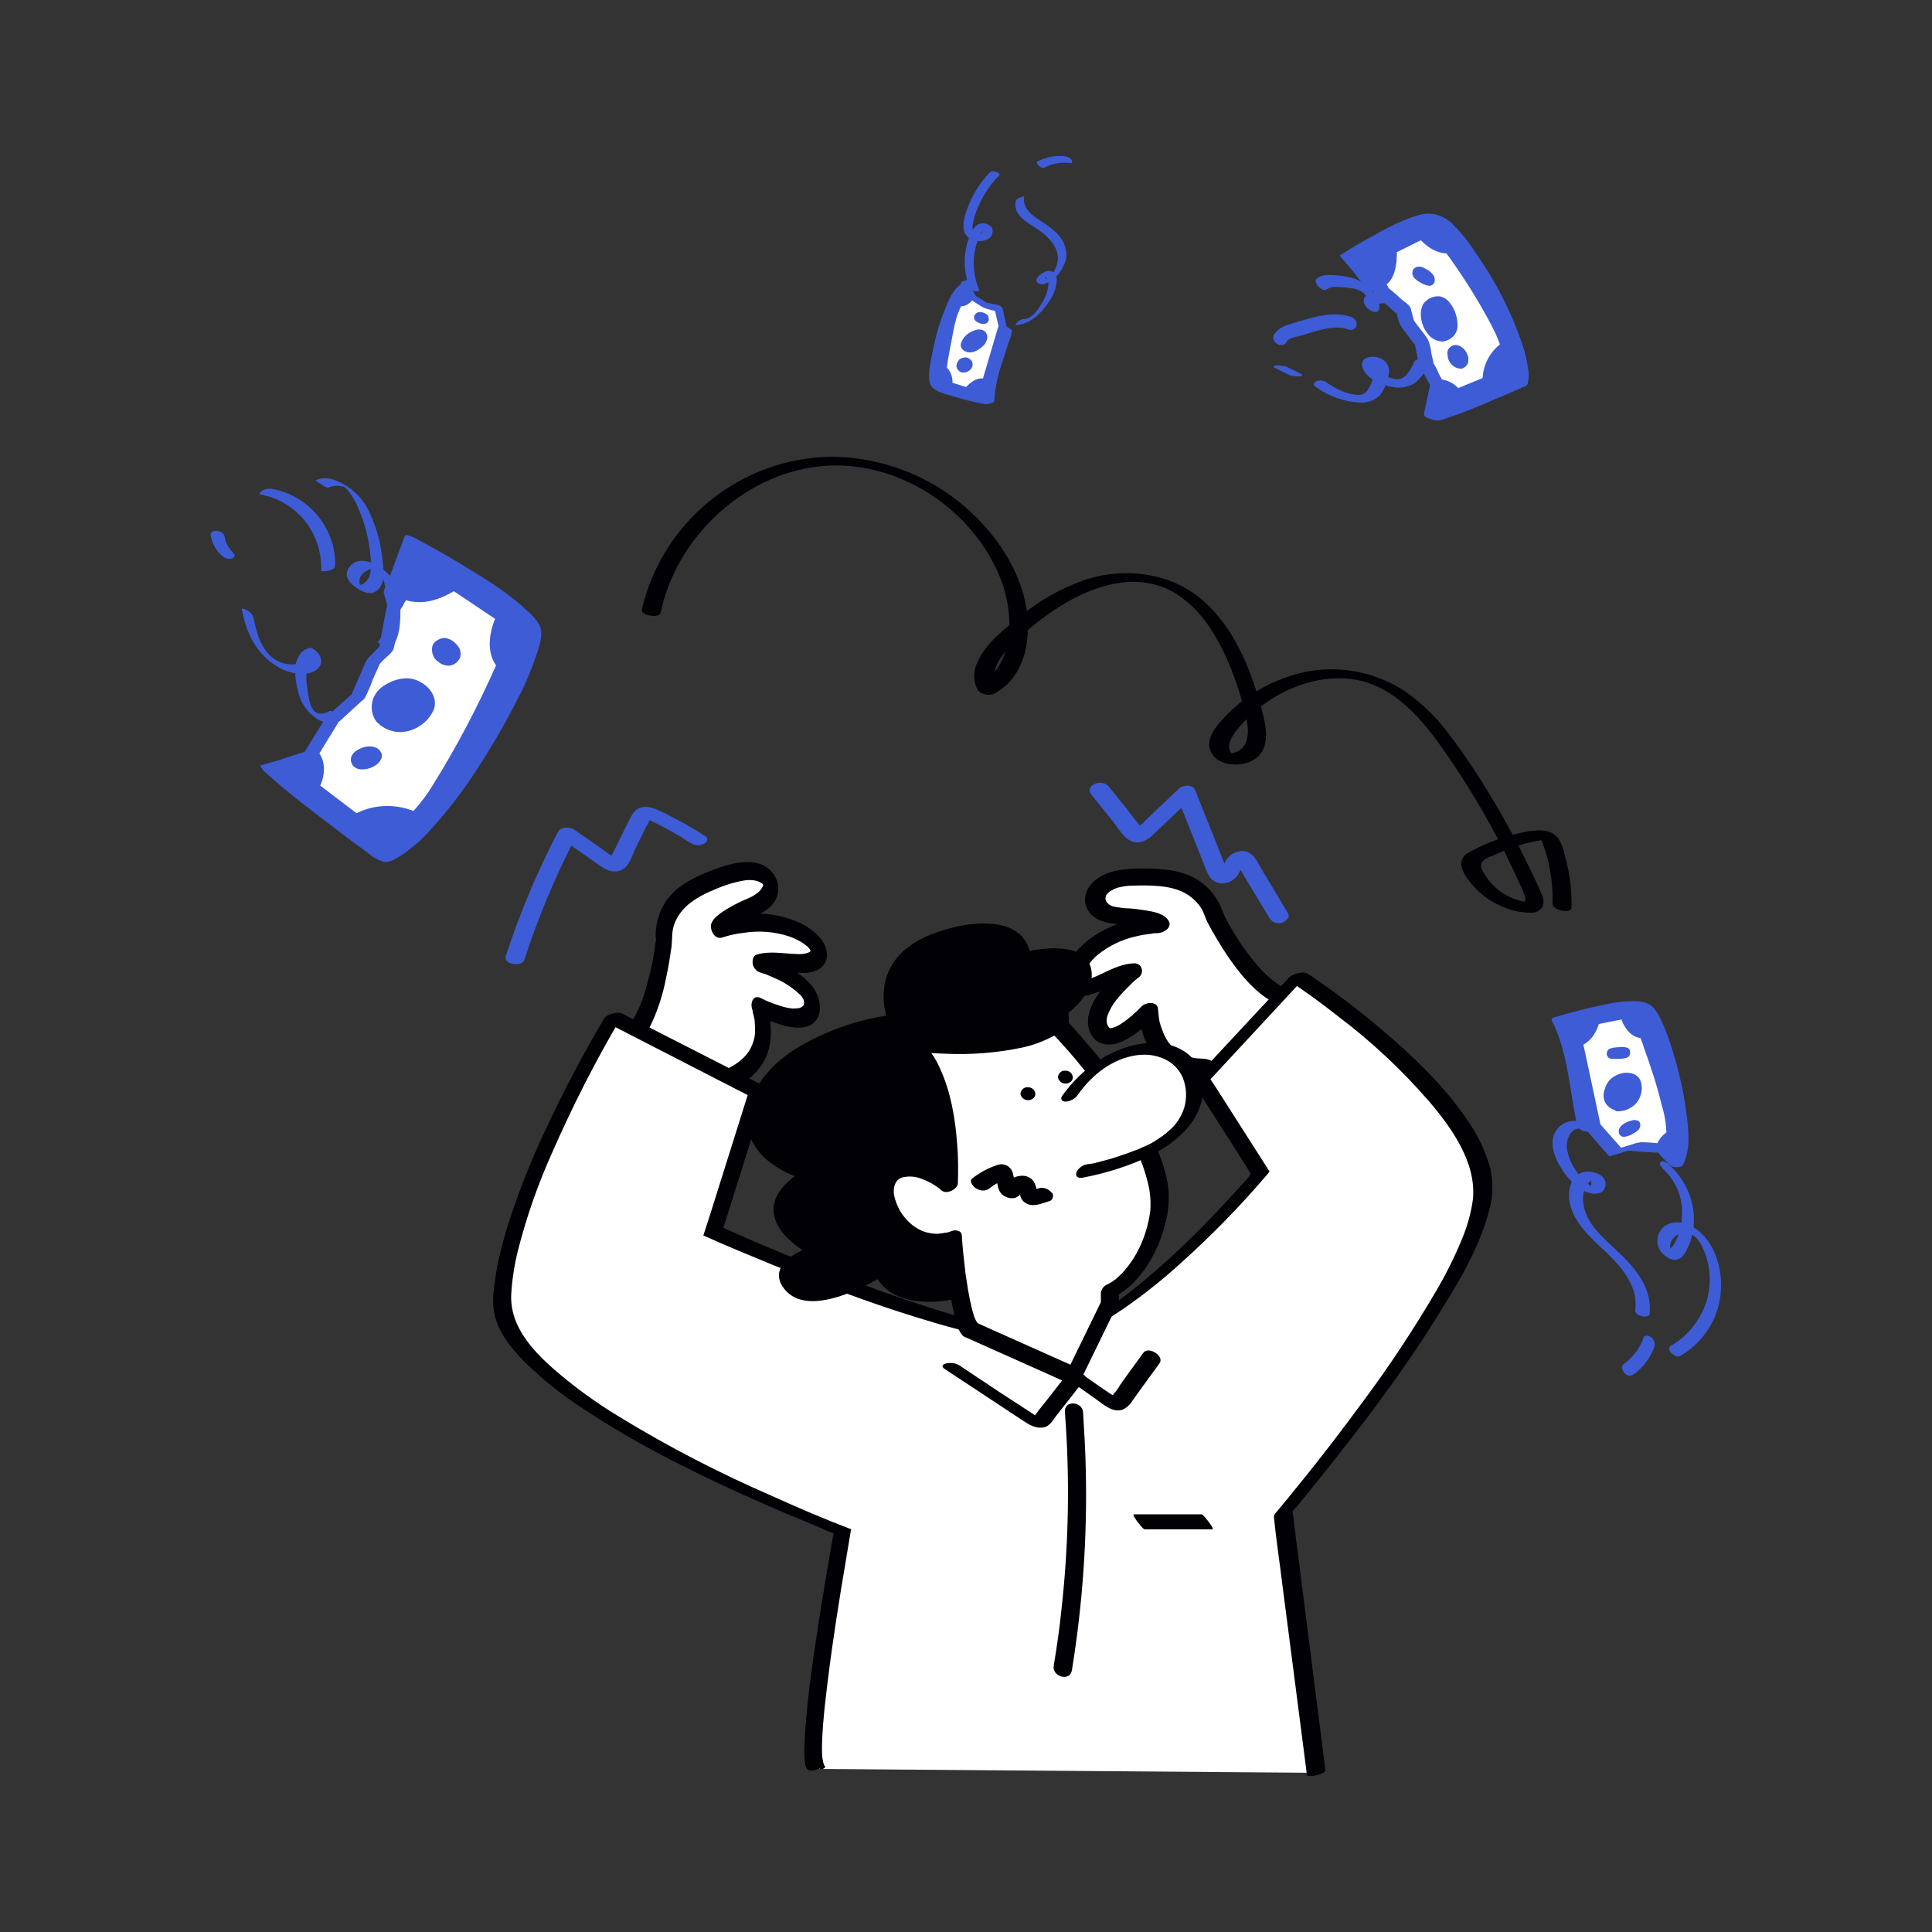 <svg xmlns="http://www.w3.org/2000/svg" xml:space="preserve" id="aEvu9Oc6Q4" x="0" y="0" class="pbimage_pbimage__wrapper__image__0LEis false" version="1.1" viewBox="0 0 500 500"><rect x="0" y="0" width="500" height="500" fill="#333333" stroke="none"/><style>.st2{fill:#000005}.st1{fill:#fff}.st0{fill:#3e5cd6}</style><g id="character"><path fill="#3E5CD6" d="m282.4 205.6 5.8 7.2c1.6 2.1 3.4 5.5 6.5 5.2 1.4-.2 2.6-.9 3.6-1.9l3.4-3.2 7-6.6-4.2-.4 7.1 17.8c.4 1.3 1 2.6 1.8 3.7 1 1 2.5 1.5 4 1.1 1.3-.3 2.4-1.2 3.1-2.3.3-.5.5-1 .8-1.5.1-.2.2-.4.4-.6.7-.9.2.4-.9-.1l-1-.6c.8.9 1.5 2 2.1 3.2l2.3 3.8 4.4 7.3c.7 1 2 1.5 3.2 1.1.9-.3 2.2-1.4 1.5-2.5l-7-11.7c-1-1.7-1.9-3.9-4.1-4.3-2.1-.3-4.1.8-5.1 2.7-.2.4-.3.8-.5 1.1-.1.2-.6.8-.6 1-.3.2-.1.2.8.1.8.3 1.1.2.8-.1 0-.3-.5-1-.6-1.3l-2.5-6.3-5.2-13c-.6-1.6-3.2-1.4-4.2-.4l-5.7 5.4-2.5 2.4-1.4 1.4c-.3.2-1.3.9-1.3 1.3 1.6.4 2 .3 1.4-.2-.2-.2-.4-.4-.5-.6l-1.2-1.5-2.1-2.7-4.9-6.1c-1.9-2.1-6.3-.2-4.5 2.1M182.5 216.4c-3.3-2.2-6.8-4.1-10.4-5.9-1.8-.9-3.8-2-5.9-1.6s-2.8 2.3-3.7 4l-2.8 5.7-1.3 2.6c-.3.4-.5.8-.6 1.3-.4.6.2.7 2 .1-.2-.2-.5-.3-.7-.5-3.5-2.5-7-5-10.5-7.4-1.1-.8-3.5-.8-4.2.6-5.4 10.3-9.9 21.1-13.5 32.1-.7 2.3 4.2 2.9 4.8 1 3.6-11.1 8.1-21.8 13.5-32.2l-4.2.6c3.5 2.5 7 5 10.5 7.4 1.7 1.2 4 2 5.9.6 1.5-1 2.2-3.3 2.9-4.9l2.8-5.7c.5-.8.9-1.6 1.2-2.5.5-.7-.1-.7-1.7 0l.6.2 1.4.6c3.5 1.6 6.9 3.6 10.2 5.7 1.1.7 2.4.7 3.5.1.6-.3.9-1 .6-1.7 0 .1-.2-.2-.4-.2" class="st0"/><path fill="#FFF" d="m174.8 323.9 55.5 18-25.5 36.8s-44.7-13.4-62.7-32.1 14.2-71.1 20.9-77.9 8.6-24.9 8.6-24.9c-.5-10.1 6.7-14.2 17-17.5s14.6 4.5 6 8.3-8.8 5.7-8.8 5.7 8.1-2.8 15.9-1.1 12 6.8 9.1 9-10.1-.5-14.2 1c0 0 14.1 4.5 13.3 11.1s-13.8.1-13.8.1 5.4 13.6-8.4 18.8z" class="st1"/><path fill="#000005" d="m174.9 326.3 18.8 6.1 29.9 9.7 6.8 2.2-1.8-3.9-8.6 12.4-13.7 19.8-3.1 4.5 1.7-.8c-13-3.9-25.6-9-37.6-15.1-8.5-4.3-17-9.3-23.7-16.1 0 0-.6-.7-.2-.2-.1-.1-.3-.3-.4-.5-.3-.3-.5-.7-.8-1l-.6-.9c-.2-.3.3.5 0 0-.1-.2-.3-.5-.4-.7-.4-.8-.7-1.5-1-2.3.2.6-.1-.4-.2-.6-.1-.5-.3-1-.4-1.5-.7-3.5-.8-7-.4-10.6 1-8.6 3.9-17 7.3-25 3.3-7.6 7.2-14.9 11.6-21.9.9-1.4 1.7-2.7 2.6-4l.6-.9.3-.4c.3-.4-.2.2 0 0 .4-.5.7-1 1.1-1.5 1.7-2.2 3.7-4.1 5.1-6.6 2.2-4.2 3.7-8.8 4.6-13.5.6-2.7 1-5.3 1.4-8.1.2-1.9 0-3.8.7-5.7.7-2 2-3.7 3.6-5.1 1.9-1.5 3.9-2.7 6.2-3.6 2.6-1.2 5.3-2.1 8.1-2.6 1-.2 2.1-.2 3.1 0 .4.1.8.2 1.1.4l.6.3c-.5-.3.7.4 0 0l.1.1c.2.2.2.2 0-.1l.1.2c.1.3.1.2 0-.1 0 .1.1.2.1.4.2-.6 0 0 0 .1.2-.5 0 .1-.1.2l-.1.2c-.2.4-.5.8-.8 1.1-.8.7-1.7 1.3-2.7 1.7-1.6.7-3.2 1.4-4.7 2.3-1.5.8-2.9 1.7-4.1 2.9-.5.5-.8 1.1-1 1.7-.2 1.7 1.1 4 3 3.3 1.8-.6 3.7-1 5.6-1.2 3.8-.6 7.8-.3 11.5.9 1.4.5 2.8 1.1 4 2 .3.2.5.4.8.6l.4.4c.2.2.3.4.4.6s-.2-.3 0 0l.2.4c.1.3-.1-.2-.1-.2v-.1c0 .3.2-.1 0 .1.4-.5-.2.2 0 0l-.3.3c-1.1.5-2.3.6-3.4.5-3.5-.1-7-.9-10.4.2-.9.3-1 1.6-.9 2.4.2 1 1 1.9 2 2.2l.3.1.3.1.3.1.4.1.7.3c.5.2 1.1.5 1.6.7 2.4 1 4.6 2.4 6.5 4.2.1 0 .3.3.1 0 .1.1.2.2.3.4.2.2.4.5.5.7-.3-.5.1.2.2.4s.1.4 0 0c0 .2.1.3.1.5.1.4 0-.4 0 0v.3c.1-.4-.1.3-.1.5.1-.3-.1.2-.2.3.3-.4-.5.4-.1.1l-.6.3c-.2.1.1 0-.4.1s-1.1.1-1.6.1c-1.2-.1-2.4-.4-3.5-.8-1.6-.5-3.2-1.1-4.7-1.9-2.1-1-2.8 1.4-2.2 3 .2.4-.1-.2-.1-.3.1.3.2.5.2.8s.2.8.3 1.2l.1.6.1.4c.1.6 0-.4 0 .1s.1 1.1.1 1.7v1.6c-.1 1.3-.5 2.6-1.1 3.8-.7 1.4-1.8 2.6-3.1 3.6q-1.2.9-2.4 1.5c-1.1.5-2.3.7-2.7 2-.2.8-.5 1.6-.7 2.5l-9.3 32-2.9 10.2c-.7 2.3 3 5.1 3.9 2.1l4.4-15 7-24.1 1.6-5.5-.9 1.2c5.5-2.1 9.6-6.5 10.2-12.6q.45-4.8-1.2-9.3l-2.2 3c1.8.9 3.6 1.6 5.5 2.2 2.5.8 6 1.6 8.4.2 3.2-1.9 2.6-6.4.9-9.1s-4.7-4.7-7.6-6.2c-2-1.1-4.2-2-6.4-2.7l1.1 4.6c3.2-1.1 7.1.1 10.4 0 3-.1 5.9-1.6 5.7-5s-3.4-6.1-6.3-7.6c-4.1-2.1-8.7-3-13.3-2.7-3.2.1-6.3.7-9.4 1.7l3 3.3c0-.1-.3.7-.1.2.1-.3-.4.4 0 0l.6-.6c1.7-1.4 3.7-2.5 5.7-3.4 2.5-1.2 5.1-2.2 6.5-4.8 1.1-2.1.9-4.6-.4-6.5-3.2-4.8-9.7-3.4-14.3-1.8-4.8 1.7-10 3.9-13.2 8-1.5 2-2.5 4.4-2.9 6.9-.1.7-.2 1.4-.2 2.2v1c0 .2.1.6.1.1 0 .3 0 .5-.1.8-.4 3.6-1.1 7.1-2.1 10.6-1.1 4.3-2.7 9-5.8 12.3-1.5 1.7-3 3.5-4.2 5.4-4.4 6.4-8.3 13-11.6 20-4.3 8.4-7.5 17.2-9.7 26.3-1.8 7.9-2.5 16.9 1.1 24.5 1.8 3.8 4.8 6.8 8 9.5 4 3.3 8.2 6.3 12.7 8.9 14.3 8.5 30.1 14.8 46 19.7l.9.3c.7.2 1.4-.2 1.7-.8l8.6-12.4 13.7-19.8 3.1-4.5c1-1.4-.5-3.5-1.8-3.9l-18.8-6.1-29.9-9.7-6.8-2.2c-1.2-.4-2 .9-2 1.9 0 1.1.8 2.3 2.1 2.7" class="st2"/><path fill="#FFF" d="M335.8 303.6 294 349.9l36.9 25.4s32.7-38.8 42.9-62.7-34-51-42.7-54.9-16.8-20.2-16.8-20.2c-3.2-9.6-11.3-10.9-22.1-10.4s-12 9.4-2.6 9.9 10.3 2.3 10.3 2.3-8.6.2-15.3 4.6-8.8 10.6-5.4 11.6c3.5 1.1 9.3-4.1 13.7-4.1 0 0-11.6 9.2-8.5 15s12.9-4.8 12.9-4.8-.3 14.6 14.5 14.6z" class="st1"/><path fill="#000005" d="m334 302.4-14.2 15.7-22.5 24.9-5.2 5.7c-.8.8-.7 2.1.1 2.8l.2.2 12.5 8.6 19.9 13.7 4.5 3.1c1.1.6 2.6.4 3.5-.6 8.8-10.4 17.1-21.3 24.9-32.5 5.9-8.2 11.3-16.9 16-25.9 1.8-3.6 3.6-7.4 4-11.5.3-4.1-.5-8.1-2.1-11.8-3.4-8.1-9.7-14.9-16.2-20.6-6.2-5.5-12.8-10.4-19.9-14.6-2.1-1.3-4.3-2.5-6.5-3.6-3.8-1.8-6.9-5.1-9.5-8.5q-3.6-4.65-6.3-9.9c-.5-1-.9-2-1.3-3-1-2.2-2.4-4.1-4.3-5.7-3.8-3.2-8.9-4-13.7-4.1-5.1-.1-11.5-.2-15.3 3.8-2.8 2.9-2.3 7.2 1.3 9.2 2.5 1.4 5.4 1.3 8.2 1.6 1.8.1 3.7.5 5.4 1.1.6.2-.4-.1.1 0 .1 0 .3.2.4.2s-.5-.5-.2-.2 0 .1-.2-.4l2.8-3.1c-6.7.2-13.8 2.3-19 6.5-2.7 2.2-5.7 5.4-6.1 9.1s2.7 5.6 6.1 5c2-.5 4-1.2 5.8-2.2 1.6-.8 3.7-1.9 5.3-1.9l-.9-3.8c-4 3.2-8.5 7.6-9.8 12.7-.8 3 .3 6.8 3.5 7.7 3.1.9 6.3-1 8.7-2.7 1.9-1.4 3.6-2.9 5.2-4.6l-4.3-.8c-.1 5.5 2.8 11.6 7.7 14.3 2.7 1.4 5.7 2.1 8.7 2.1l-1.5-.7 21.2 24 3 3.4c1.8 2 6-.7 4-2.9l-16-18.1-7.7-8.7c-.2-.2-.3-.4-.5-.6-1.2-1.1-3.3-.7-4.8-1-2.5-.4-4.8-1.7-6.3-3.7-.2-.2-.4-.5-.6-.8s-.1-.2-.2-.3l-.1-.2c-.3-.5-.6-1.1-.8-1.7-.2-.5-.4-1.1-.6-1.6-.1-.2-.1-.5-.2-.7s.1.4 0 .1c0-.1 0-.2-.1-.4-.2-1.1-.3-2.2-.4-3.2 0-2.3-3.2-2-4.3-.8l-.9.9c-.3.3-.6.6-1 .9.4-.3-.1 0-.2.2s-.5.4-.7.6c-.9.8-1.9 1.5-3 2.2-.1 0-.4.2 0 0-.1.1-.3.1-.4.2s-.5.2-.7.3-.9.3-.5.2-.5.1-.6.1h-.2c.6.1-.2-.1 0 0s-.1 0-.1-.1c-.1-.2.2.2 0 0s-.5-.7-.3-.4c-.5-.8-.5-1.8-.2-2.7q.6-1.65 1.5-3c.8-1.2 1.7-2.2 2.7-3.3l1.5-1.5.6-.6.3-.3c.4-.4-.3.2 0 0 .4-.4.8-.7 1.3-1.1.8-.5 1.2-1.4 1-2.3s-1-1.5-1.9-1.5c-3.5.1-6.5 1.8-9.5 3.2-.7.3-1.4.6-2.1.8-.2.1-.4.1-.6.1l-.4.1c-.8.1.1 0-.2 0 0 0-.1.1-.4-.1.3.2 0-.2 0 0v-.1c.2.4.1.2 0 .1s-.1-.2-.1-.3c0 .2 0 .3 0 0v-.4s0 .3 0 0 .1-.5.2-.8c.2-.5.4-1 .7-1.5.8-1.3 1.8-2.4 3-3.4 2.8-2.2 6-3.8 9.5-4.6 1.5-.4 3-.6 4.5-.8.5-.1 1-.1 1.5-.1.7-.1-.2 0 0 0 1.4-.1 3.7-1.4 2.8-3.1-1.1-2-4.1-2.5-6.1-2.8-1.3-.2-2.6-.4-4-.5-1.3 0-2.6-.2-3.8-.4-.7-.1-1.4-.4-1.9-.9l-.2-.2s-.2-.3-.3-.4c.3.5-.2-.8-.1-.2v-.5c0-.5-.1.4 0-.1 0-.2.1-.3.1-.5-.2.5 0 .1 0 0s.3-.5 0-.1c.1-.2.2-.3.4-.5s.5-.5.1-.2c.2-.1.4-.3.5-.4.7-.4 1.4-.8 2.2-1 1.2-.3 2.5-.5 3.7-.5 4.4-.1 9.6-.2 13.5 1.9 1.7.9 3.1 2.2 4.2 3.8.8 1.2 1.1 2.7 1.8 4 1.6 3 3.4 6 5.3 8.8 2.7 3.9 5.8 7.8 9.7 10.5.9.6 1.9 1.2 2.9 1.6.6.2-.5-.2.1 0l.6.3c1 .5 2 1.1 3 1.6 6.4 3.6 12.4 7.8 18.1 12.5 6.4 5.2 12.8 11.4 17 18.5 1.9 3.1 3.2 6.6 3.8 10.3.5 3.4 0 6.9-1.5 10.1-3.9 8.6-9 16.6-14.3 24.4-8.4 12.4-17.6 24.4-27.2 36l-.5.6 3.5-.6-12.5-8.6-19.9-13.7-4.5-3.1.3 3 14.1-15.6 22.5-24.9 5.2-5.7c.8-.8.7-2.1-.1-2.8l-.2-.2c-1.7-.7-3.1-.5-4 .5" class="st2"/><path fill="#FFF" d="M211.2 457.8c-3.8-2.9 6.7-61.2 6.7-61.2s-88.1-33.5-88.1-59.4 28.7-73.7 28.7-73.7l37.3 19.1-11.4 36.4s69.9 31.6 90 26.8 51.6-42.1 51.6-42.1l-15.3-23.9 24.9-26.8s49.8 32.5 47.9 56.5-51.7 82.3-51.7 82.3l8.6 67" class="st1"/><path fill="#000005" d="M213.4 457c-.1-.1 0 .1-.1-.2-.1-.2-.1-.3-.2-.5l-.3-1.5c-.1-1.6-.1-3.2 0-4.9.2-4.9.8-9.8 1.4-14.7 1.3-10.7 3-21.3 4.8-31.9l1.2-7.2c.1-.1.1-.3 0-.4h-.1c-6.8-2.6-13.6-5.5-20.2-8.5-13.6-5.9-26.8-12.7-39.4-20.4-6-3.6-11.8-7.8-17.1-12.4-4-3.5-8-7.6-10-12.7-.8-2.1-1.2-4.4-1.1-6.6.2-3.8.8-7.6 1.7-11.3 2.2-8.7 5.2-17.3 8.9-25.5 5.2-11.9 11.1-23.5 17.7-34.7l.3-.6-4.6 1.3 32.7 16.8 4.7 2.4-.1-.4-10 31.8-1.5 4.6c-.1.1-.1.3.1.3 5.9 2.7 11.9 5.1 17.9 7.6 12.4 5 24.9 9.8 37.7 13.7 6.1 1.9 12.2 3.6 18.5 4.8 4.9 1.1 9.9 1.5 14.9 1.2 6.1-.6 11.9-3.5 17-6.7 6.3-4.1 12.1-8.7 17.6-13.7q11.85-10.65 22.2-22.8l.5-.6v-.2l-13.4-21-1.9-2.9-.2.4 21.8-23.5 3.1-3.4-4.5 1c4.5 2.9 8.8 6.1 13 9.4 8.6 6.5 16.4 13.8 23.5 22 5.8 6.8 12.2 15.8 11.3 25.2-.5 3.8-1.6 7.5-3.1 11-1.9 4.5-4.1 8.9-6.6 13.1-5.7 9.7-11.9 19.1-18.6 28.1-5.6 7.6-11.3 15.1-17.3 22.4-1.6 2-3.2 4-4.9 6-.5.6-1.1 1-1 1.9.6 5.9 1.5 11.7 2.2 17.5l3.7 28.6 2.5 19.4.1 1c.1.9 5-.1 4.8-1.3l-1.8-14.1-3.6-28.4-2.8-22c-.1-.7-.1-1.5-.3-2.2 0-.1-.1-.2 0-.3 0 .3 0 .2.1 0 1.2-1.2 2.2-2.6 3.3-3.9q7.95-9.75 15.6-19.8c6.8-9 13.3-18.2 19.2-27.8 5-8 10.1-16.6 12.6-25.9 1.1-3.6 1.2-7.5.4-11.2-1.3-4.6-3.4-9-6.2-12.9-6.2-9-14.4-16.7-22.7-23.7-5.6-4.7-11.5-9.2-17.6-13.3l-1-.6c-1-.6-3.7.2-4.5 1l-21.8 23.4-3.1 3.3c-.2.1-.2.3-.2.4l8.1 12.7 5.3 8.3 1.5 2.4c0 .1.2.5.3.5s0-.2.2-.3c-.3.1-.7.8-.9 1.1-.6.7-1.2 1.4-1.9 2.1-2 2.2-4 4.4-6.1 6.6-5.8 6.2-11.9 12-18.4 17.5-3.3 2.8-6.8 5.5-10.4 7.9q-4.5 3.15-9.6 5.1l-.6.2c-.1 0-.8.3-.2.1l-1 .3c-.9.2.4 0-.3.1-.2 0-1.1.2-.4.1-1.1.2-2.2.2-3.2.2q-4.35-.15-8.7-.9c-7.5-1.4-14.8-3.3-22-5.7-7.9-2.5-15.6-5.3-23.3-8.2-9.9-3.8-19.8-7.8-29.5-12.2l-.5-.2.1.4 10-31.8 1.4-4.5c.1-.1.1-.3-.1-.4l-32.7-16.7-4.7-2.4c-1.1-.6-4 .2-4.6 1.2-5.7 9.6-10.8 19.4-15.5 29.5q-5.85 12.45-9.9 25.5c-1.2 4-2.2 8.1-2.8 12.2-.4 2.9-.9 6-.3 9 .9 4.9 4.3 9.1 7.7 12.6 4.8 4.7 10 8.9 15.7 12.5 12.6 8.4 26.1 15.2 39.9 21.5 5.3 2.4 10.7 4.8 16.1 7 1.8.7 3.5 1.5 5.3 2.2.9.5 1.9.9 2.9 1.2.1 0 .3.1.4.1l-.1-.4c-1.2 6.7-2.3 13.4-3.4 20.1-1.7 10.8-3.4 21.8-4.1 32.7-.1 2-.2 3.9-.1 5.9.1.9.1 2.3.9 2.9s2.4-.1 3.1-.3c.1.5 1.9-.2 1.2-.7" class="st2"/><path fill="#000005" d="M296.3 395.8h17.4c.6 0-.6-1.5-.7-1.7l-1.2-1.5c-.2-.2-.6-.7-.9-.7h-17.4c-.6 0 .6 1.5.7 1.7l1.2 1.5c.2.2.6.7.9.7M276.1 355.7l-4.9 6.3-2.4 3c-.7 1-1.4 2-2.3 2.8l.7-.4-.2.1h2.5c.7.3.7.3.1-.1l-.8-.5-1.2-.8-2.9-1.9-5.4-3.5-11.1-7.4c-1.1-.6-2.3-.7-3.5-.4-1 .3-1 .9-.2 1.4l20 13.2c1.7 1.1 3.4 2.3 5.6 1.9 1.7-.3 2.5-2.1 3.5-3.3l7.3-9.3c.9-1.2-3.8-2.3-4.8-1.1" class="st2"/><path fill="#000005" d="m277 357.4 6.5 4.6c2 1.4 4.6 3.9 7.3 2.7.9-.5 1.7-1.2 2.2-2.1l2.3-3.2 4.8-6.6c1.3-1.9-2.9-4.5-4.2-2.7l-4 5.5-2 2.8c-.5.9-1.1 1.7-1.8 2.5-.4.3-.8.3-.1.4s.3 0 0-.2l-.8-.5-2.8-1.9-5.7-4c-.8-.6-2.4-.9-3 .1s.4 2.1 1.3 2.6M275.6 365.5c1.3 17 1 34.1-.9 51.1-.5 4.9-1.2 9.7-2 14.5-.5 2.8 4.2 4.2 4.7 1.2q4.2-25.8 3.6-51.9c-.1-5-.4-9.9-.7-14.9-.2-2.9-5-3.2-4.7 0M228.3 328.3s-16.8 11-22.9 4.8 6.5-9.2 6.5-9.2-19.8-9.7-2.3-20c0 0-20.2-5.2-12.4-20.9s35-18.7 35-18.7-7.4-16.2 12.5-21.9 19.3 6.2 19.3 6.2 12.7-3.7 15.3 1.8-5.6 11.5-5.6 11.5 3.2 17.7-14.4 22l-7.6 26.9s8.7 5.1 5.7 15.3-25.6 13.1-29.1 2.2" class="st2"/><path fill="#000005" d="m226.7 327.2-.3.2-.3.2c.5-.3.2-.1-.1.1-1 .6-2 1.1-3 1.7-2.6 1.5-5.4 2.6-8.4 3.4-2.3.6-4.9 1-6.9-.6-.9-.7-1.4-1.7-1.5-2.8q0-.45.3-.9c.3-.4.7-.8 1.1-1l.3-.2c-.4.3.1-.1.2-.1.3-.2.6-.3.9-.5l1-.4c.1-.1.6-.2 0 0l.5-.2c.6-.2 1.2-.4 1.9-.6 1-.2 3.1-2.1 1.4-3-2.7-1.3-5.1-3.1-7-5.4-1.4-1.5-2-3.5-1.8-5.5.5-2.8 3.4-5 5.8-6.4 1.1-.6 2.2-2.5.3-3-.8-.2-1.5-.5-2.2-.7l-1.1-.4-.5-.2c-.2-.1-.3-.1-.4-.2-.9-.4-1.8-.9-2.6-1.5-3.7-2.4-6.7-6.1-6.2-10.9.6-6 5.1-10.8 9.9-14 4.7-3 9.8-5.2 15.2-6.5 1.2-.3 2.5-.6 3.8-.9l1.6-.3h.2l.7-.1c.9-.2 1.8-.3 2.8-.4s3.2-1.1 2.6-2.4c-2.1-4.6-1.9-10.3 1.2-14.1 3.4-4.2 9.5-6.1 14.9-6.7 2.1-.4 4.3-.3 6.4.3.2 0 .4.1.5.2s.3.1.4.2c0 0 .6.4.9.5.3.2.5.4.8.6-.3-.3.3.3.4.5.2.3.4.5.6.8.1.1.1.2.2.4 0-.1-.1-.2 0 .1.2.5.3 1 .5 1.4 0 .2.1.4.1.6.1.4 0 .3 0 .1v.4c-.1 1.5 1.8 1.7 2.9 1.4l.8-.2.9-.2.5-.1.3-.1c.5-.1-.3.1 0 0 1.9-.4 3.9-.5 5.9-.4 1.6.1 3.3.6 4.1 2.2 1 2.1-.1 4.4-1.4 6.1-.7.9-1.4 1.7-2.2 2.4-.4.4-.8.7-1.2 1-.6.4-.9 1-.8 1.7 0 .2.1.4.1.5l.1.6c0 .3 0-.4 0 0v.5c.1 1.7 0 3.3-.3 5-.6 4.5-3.2 8.5-7 11-1.1.7-2.4 1.2-3.6 1.6-1.5.5-3.2.7-3.7 2.4l-.9 3.2-3.8 13.5-2.9 10.1q0 .75.6 1.2c5.2 3.2 7.2 9.8 4.6 15.3-.7 1.2-1.6 2.2-2.8 2.9-.5.4-1.1.7-1.7 1-.4.2-.7.4-1.1.5 0 0-.8.3-.3.1l-.7.2c-3.2 1.1-6.7 1.4-10 .7-2.9-.6-6.1-2.3-7.2-5.6-.7-2.1-5.5-.8-4.8 1.4 2.8 8.5 14.2 9 21.5 7.1 4-1 8.1-3 10.7-6.3 2.8-3.8 3.4-8.9 1.6-13.3-1.2-2.9-3.3-5.4-5.9-7l.6 1.2L261 287l1-3.3-2 1.8c5.9-1.5 11.3-4.9 14.2-10.4 1.7-3.5 2.5-7.3 2.4-11.2 0-.9-.1-1.8-.2-2.8l-.8 1.7c3.6-2.6 7.8-7.2 6.8-12-1.2-5.8-8.9-5.7-13.5-5.1-1.7.2-3.5.6-5.1 1.1l2.9 1.4c0-1.7-.5-3.5-1.5-4.9-2.4-3.6-7.2-4.4-11.2-4.3-3.7.1-7.5.9-11 2.1-3.2 1-6.1 2.5-8.7 4.6-3.5 2.9-5.6 7.2-5.6 11.8-.1 2.5.4 5 1.4 7.3l2.6-2.4c-9.4 1-18.4 4-26.4 8.8-5.7 3.5-10.7 8.6-12.5 15.2-1.5 5.6.8 10.7 5.2 14.2 2.8 2.2 6.1 3.8 9.5 4.7l.3-3c-4.4 2.6-10 7-8.3 12.9 1 3.6 4.3 6.4 7.3 8.4.8.5 1.6 1 2.5 1.5l1.4-3c-4.5 1.1-12.9 5-9.2 10.8 4.5 7 15.4 2.8 21.1 0 2.3-1.1 4.4-2.3 6.5-3.7.7-.4 1-1.3.6-2-.1-.2-.2-.3-.4-.5-1.2-.6-2.6-.1-3.6.5" class="st2"/><path fill="#FFF" d="M251.1 344c-3.1-3.7-4.4-23.5-4.4-23.5s-9.9 4.3-15.8-6 4.6-16.5 14.8-8c0 0 1.4-27.3-10.3-36.6 0 0 26.6 3.7 38.3-4.7 0 0 30.1 30.8 26 49.4-3.6 16.2-12.6 19.4-12.6 19.4v2.9l-9.2 19.1z" class="st1"/><path fill="#000005" d="M253.2 342.7c-1.2-1.5-1.4-3.1-1.9-5-.6-2.6-1-5.2-1.4-7.9-.4-3.4-.8-6.8-1-10.2-.1-1.2-1.8-1.4-2.6-1l-.9.3-.4.1c-.6.2.3 0-.1 0s-.9.2-1.4.2l-.8.1h-.4c-.6 0-1.2-.1-1.8-.2-1.2-.2-2.3-.7-3.3-1.3-3-1.9-5-4.9-5.8-8.4-.2-1.1-.1-2.3.4-3.3.4-.7 1-1.2 1.8-1.4 1.3-.3 2.7-.3 4.1.1 2.2.7 4.3 1.8 6 3.3 1.3 1.1 4.1-.3 4.2-1.9.1-3.4.1-6.9-.2-10.3-.5-6.5-1.6-13.1-4.3-19.1-1.4-3.3-3.5-6.2-6.2-8.5l-2.7 3.6c3.3.4 6.7.7 10.1.8 6.7.3 13.4-.2 20-1.6 3.6-.8 7-2.2 10.1-4.2l-2.8.1c6.1 6.3 11.6 13.2 16.4 20.6 3.5 5.4 6.9 11.2 8.5 17.5.8 2.7 1.1 5.4.9 8.2-.5 3.9-1.7 7.7-3.6 11.1-.8 1.5-1.8 2.9-2.9 4.2-.4.5-.8.9-1.2 1.3s-.9.8-1.3 1.2c-.2.1-.9.6-.2.1l-.5.4c-.3.2-.6.4-.9.5l-.3.2c-.4.2.7-.3.3-.1l-.2.1c-1.2.3-2 1.4-2 2.6v2.9l.1-1-9.3 19.1 3.6-1.7-23.5-10.5-3.3-1.5c-2.1-.9-5.4 2.6-2.8 3.8l23.5 10.5 3.3 1.5c1.3.6 3-.5 3.6-1.7l9-18.5c.7-1.4.4-3 .4-4.5l-2 2.6c3.6-1.3 6.6-4.4 8.8-7.5 2.4-3.5 4.2-7.4 5.2-11.5.9-3.2 1.2-6.6.8-9.9-1-6.7-4.2-13.1-7.6-18.8q-5.25-8.55-11.7-16.2c-2.4-2.8-4.8-5.6-7.3-8.3-.6-.6-2.1-.4-2.8.1-4.8 3.4-11.1 4.4-17.1 4.8-5.4.4-10.7.3-16.1-.2-1.1-.1-2.2-.2-3.4-.4-1.6-.2-4.5 2.1-2.7 3.6 4.7 3.8 6.9 10.1 8.1 15.9 1.1 5.4 1.7 10.8 1.7 16.3v3.1l4.2-1.9c-3.5-2.8-8-5-12.6-4.2-3.9.5-7.1 3.3-8 7.1-.9 4.2 1.6 8.7 4.5 11.7 2.5 2.5 5.8 3.9 9.3 4 2.1.1 4.2-.3 6.2-1l-2.6-1c.2 3.5.6 7 1.1 10.5.4 2.6.8 5.2 1.4 7.8.4 1.9.9 4.1 2.1 5.6.8.9 2.1 1 3.1.3.7-.7 1.9-2.1 1.1-3.1" class="st2"/><path fill="#FFF" d="M280.7 303.3s28-4.6 28.4-20-20.9-16-32.3.4" class="st1"/><path fill="#000005" d="M280.1 304.8c3.2-.6 6.3-1.4 9.4-2.4 5.8-1.9 11.6-4.5 16.1-8.7s7-10 5.2-16c-1.8-5.8-8-8.2-13.6-7.8-9.1.7-17.2 6.5-22.3 13.7-.6.8-.1 1.5.9 1.5 1.2-.1 2.4-.7 3.1-1.7 3.7-5.3 9-9.4 15.2-10.3 4.8-.7 10 1.1 12 5.8 1 2.5 1.1 5.2.4 7.7-.7 2.2-1.9 4.2-3.6 5.7-.9.8-1.8 1.6-2.8 2.2l-.6.4-.6.4c-.6.4-1.2.7-1.8 1l-.9.4-.5.2c-.6.3-1.2.6-1.9.8-1.2.5-2.4.9-3.6 1.3l-1.8.6-.6.2-.7.2c-1 .3-2 .5-3 .8s-1.8.4-2.7.5c-1.2.2-2.2.9-2.8 2-.4 1.5.7 1.6 1.5 1.5M264.1 283.2c.3 1.1 1.3 1.7 2.4 1.5.1 0 .2-.1.3-.1 2.1-.8 1-3.4-.9-3.2-.9-.1-1.7.7-1.8 1.6zM273.8 278.9c.3 1.1 1.3 1.7 2.4 1.5.1 0 .2-.1.3-.1 2.1-.8 1-3.4-.9-3.2-.9-.1-1.7.7-1.8 1.6-.1.1-.1.1 0 .2M256 307.6c1.5-1.2 3.2-2.1 5.1-2.6l-3.7-2.1.7 3.4c.3 1.5.6 2.7 2.1 3.4.8.4 1.7.5 2.5.3.6-.2 1.1-.6 1.5-1 .6-.5 1.4-.9 2.2-1.2h-1.2.2l-1.8-.8.2.1-.6-.9c.9 1.6.3 3.8 2 5 2 1.4 4.2.3 6.2-.3.7-.1 1.2-.8 1.1-1.6 0-.2-.1-.5-.3-.6-.8-1-2.1-1.5-3.3-1.2-1.1.4-2.2.8-3.4 1l2.4.4-.2-.1.9.8c.2.3 0-.4 0-.4l-.2-.8c-.1-.5-.2-1-.4-1.6-.4-1.4-1.6-2.4-3-2.5-1.1-.1-2.3.2-3.2.8-.4.2-.8.4-1.1.7l-.7.5-.2.2c-.3.2-.2.2.1 0l1.8.1h-.2l1.1.6c.2.4.4.5.3.3l-.1-.6-.2-1.1-.5-2.3c-.5-1.6-2.1-2.5-3.7-2.1-2.5.8-4.8 2-6.8 3.6-.9.7.3 2.1.9 2.5 1.3.8 2.6.8 3.5.1" class="st2"/></g><path id="arrow" d="M171 158.5c4-19.3 21.2-35.6 41-37.8s39.8 10.8 47 29.2c3.4 8.7 3.9 22.1-5.6 27.2l4.4 1.2c-2.1-4.4 1.3-8.8 4.3-11.7 3.7-3.6 7.7-6.8 12.1-9.6 8-5.1 18.6-8.8 27.8-4.6 7.4 3.4 12.1 10.6 15.4 17.8 1.7 3.9 3.1 7.8 4.2 11.9 1 3.5 2.9 9.8-1 12.2q-.75.45-1.8.6h-.3c.1 0 .3 0 .3.1s-.2-.2-.2-.2c-1.4-1.9.4-4.5 1.5-5.9 2.7-3.3 6-6.2 9.6-8.4 6.8-4.1 15.2-6.2 23-4.2 8.9 2.4 15.4 10 20.5 17.2q9.3 13.2 16.5 27.6c1.2 2.5 2.4 5 3.6 7.6.5 1 .9 2 1.3 3.1.2.5.2 1 0 1.4-.1.3 0 .2-.4.1-2-.4-3.8-1.2-5.5-2.3-1.8-1.2-3.3-2.8-4.4-4.6-.6-.9-1.4-2.2-.8-3.2s2-1.4 2.9-1.8c2.4-1.1 4.8-2.1 7.3-2.8 1.2-.4 2.5-.6 3.7-.9.6-.1 1.1-.2 1.6-.3l.4-.1-.8-.3s.5.7.5.9c1 2.5 1.7 5 2.1 7.7.5 2.7.7 5.5.6 8.3 0 1.8 4.9 2.6 4.9 1 .1-3.2-.2-6.5-.8-9.6-.3-1.5-.7-3.1-1.1-4.6-.3-1.3-.8-2.6-1.5-3.7-2.1-2.8-6.1-2.2-9.1-1.6s-6 1.5-8.8 2.7q-1.95.75-3.9 1.8c-1.95 1.05-2.5 1.2-3.1 2.5-1 2.3 1.6 5.4 3 7 1.8 2 3.9 3.6 6.3 4.7 2.6 1.4 5.5 2.1 8.5 2.1 1.2.1 2.3-.5 3-1.5.4-1.1.3-2.4-.3-3.4-1.2-3-2.7-5.9-4.1-8.8-2.8-5.7-5.8-11.2-9.1-16.6-3.1-5.2-6.5-10.3-10.1-15.1-3.2-4.5-7.2-8.5-11.7-11.7-8.8-5.9-19.8-7.5-29.9-4.2-4.8 1.5-9.2 3.9-13.1 7-2 1.6-3.8 3.4-5.4 5.3s-3.3 4.6-2.2 7.2c1.8 4.2 8.6 4.3 11.8 1.8 4.3-3.4 2.1-10.1.9-14.5-2.7-9.3-6.7-18.9-13.9-25.6-8.6-8-21.1-9.6-32-5.8-5.6 2.1-10.9 5-15.5 8.8-4.3 3.4-9.3 7.1-11.6 12.2-1.1 2.2-1.2 4.8-.1 7 .6 1.4 3.1 1.9 4.4 1.2 9-4.8 10-16.6 7.6-25.5-2.8-10.2-10-19.2-18.4-25.4-9.1-6.7-20-10.3-31.3-10.4-23.5.3-43.8 16.7-49.1 39.6-.4 1.4 4.5 2.4 4.9.7" class="st2"/><g id="banknote"><path d="M69.1 198.8c.4 2.4 29.3 23.5 29.3 23.5 15.3-4.1 42.2-53 39.9-60.3s-31.6-22.8-31.6-22.8l-5.5 14.7s2.9 9 2.6 9.6-11.4 23.8-11.4 23.8-3.9-.6-4.5.6-2.6 5.8-2.6 5.8z" class="st0"/><path d="M67.4 198.1c.2 1.1 1.7 2.1 2.4 2.8 1.9 1.7 3.8 3.3 5.8 4.9 4.7 3.8 9.6 7.4 14.4 11.1 1.8 1.3 3.5 2.6 5.3 3.9 1.2 1.1 2.7 1.9 4.3 2.3 1 0 2-.3 2.8-.9 1-.5 1.9-1.1 2.7-1.7q3.3-2.4 6-5.4c4.5-4.9 8.6-10.2 12.2-15.8 3.8-5.8 7.3-11.8 10.4-17.9 2.5-4.6 4.4-9.4 5.9-14.4.4-1.3.6-2.7.4-4.1-.4-1.8-2-3.4-3.3-4.6-4.6-4.4-10-7.8-15.4-11.1-4.2-2.6-8.4-5-12.7-7.3l-.7-.4c-.3-.2-2.9-1.4-3.1-.9l-3.8 10.2-1.1 2.8c-.3.5-.5 1-.6 1.6 0 .3.1.6.2.9l.9 3c.4 1.2.7 2.4 1 3.6.3.7.4 1.5.4 2.2-.3.8-.6 1.6-1.1 2.3-2 4.1-3.9 8.1-5.9 12.2-1.5 3.1-3 6.3-4.5 9.4h.6c-1.7-.2-4.4-.7-5.3 1.1-.6 1.2-1.1 2.5-1.7 3.8-.2.5-.4.9-.6 1.3-.2.3 0 .1-.1.2-.5.2-1 .4-1.6.5l-2.9.9-7.1 2.3zc-.3.1 1.1.8 1.2.8.5.2 1.6.8 2.2.6l10.2-3.3 5.2-1.7c.3 0 .5-.2.7-.3.2-.3.4-.7.5-1.1l.9-2c.4-1 .8-2.7 1.9-3.1.7-.2 1.4-.3 2.1-.2.3 0 .6 0 .8.1.1 0 .6.1.3 0 0 0 .5.1.6 0l9.8-20.4c.6-1 1.1-2.1 1.6-3.2.4-1.2-.5-3-.8-4.2s-.7-2.3-1-3.5c-.3-.6-.5-1.3-.6-2 0-.3.1-.5.2-.8l.8-2.3 4.4-11.7-3.1-.9c5.4 2.9 10.7 5.9 15.8 9.2q5.7 3.45 10.8 7.8c1.8 1.5 4.6 3.7 4.7 6.3.1 2.4-.8 4.9-1.6 7-1.4 3.7-2.9 7.3-4.7 10.8q-6.45 12.9-15 24.6c-2.6 3.6-5.5 7-8.6 10.2-2.3 2.5-5 4.6-8.1 6.2-.6.3-1.2.5-1.8.7l3.2 1.2c-8.6-6.2-17.2-12.5-25.3-19.4l-2.7-2.4c-.4-.4-1.1-1-1.2-1.4s-1.3-.8-1.7-.9c0-.4-1.8-.8-1.7-.7" class="st0"/><path d="M80.7 194.8c2.8 3.2.1 8.5.1 8.5l11.3 8.6c6.9-5 15.4-.6 15.4-.6 8-7.1 22.8-39.4 22.8-39.4-3.8-4.4-.2-12.2-.2-12.2l-12.7-8.5c-9.9 6.3-13.1 1.9-13.1 1.9l-2.6 4.2-1.9 10.5-3.4 3.5-3.9 9-6.5 5.9z" class="st1"/><path d="M79.1 195.3c1.7 2.1 1.1 5.3 0 7.6-.2.5.1.9.4 1.1l11.3 8.6c.9.6 2.1.5 2.9-.1 3.8-2.6 8.9-2.4 12.9-.4.8.4 1.8.3 2.6-.3 2.1-2 3.9-4.3 5.4-6.7 2.1-3.2 4-6.5 5.9-9.8 3.5-6.2 6.7-12.6 9.7-19 .6-1.4 1.3-2.7 1.9-4.1.1-.3.1-.6-.1-.9-2.6-3.1-1.6-8 0-11.3.2-.4 0-.9-.4-1.1l-12.7-8.5c-.8-.5-1.8-.6-2.7-.1-1.7 1.2-3.6 2.1-5.6 2.7-.6.2-1.2.3-1.9.4h-.6c-.1 0-.8-.1-.4 0-.2 0-.4-.1-.6-.1.4.1-.1-.1-.2-.1-.4-.2.1 0-.2-.1l-.3-.2c-.4-.3.1.2-.2-.2l-.1-.1c-1-.9-2.5-.9-3.4.1l-2.3 3.8c-.4.8-.6 1.6-.7 2.5l-1.6 8.7.3-.6-2.5 2.6c-.6.5-1 1.1-1.3 1.7l-3.4 7.8c-.1.2-.2.5-.3.7.2-.4.2-.2 0-.1s-.4.3-.5.4l-3.2 2.9c-.8.8-1.8 1.5-2.6 2.3-.4.6-.8 1.1-1.2 1.8l-4.4 7.1c-.8 1.4 2.8 2 3.6.8 1.7-2.9 3.5-5.7 5.2-8.5 0 0-.3.3 0 .1s.5-.4.8-.7l2.4-2.2 2.4-2.2c.4-.3.7-.6 1-.9.8-1.6 1.5-3.2 2.1-4.9l1.3-2.9c.1-.3.3-.6.4-.9.1-.4 0-.1 0-.1.6-.7 1.3-1.4 2-2 .6-.5 1.2-1.1 1.6-1.8.4-1.4.7-2.9.8-4.4.4-2 .6-4.1 1.1-6.1.1-.3 0 .1-.1.2.1-.1.1-.2.2-.3.3-.4.6-.9.8-1.4l1.6-2.5-3.4.1c1 1.1 2.5 1.9 4 2 4.3.7 8.5-1.3 12-3.5l-2.7-.1 12.7 8.5-.4-1.1c-1.8 4-2.7 9.5.3 13.1l-.1-.9c-4.8 10.9-10.3 21.4-16.6 31.5-1.7 2.8-3.7 5.4-6 7.7l2.6-.3c-5.6-2.9-12.9-2.7-18 .9l2.9-.1-11.3-8.6.4 1.1c1.5-2.9 1.9-6.7-.3-9.4-.8-1.3-4.5-.7-3.2.8" class="st0"/><path d="M99.1 186.2s4 4.9 9.4 0-.8-10.2-4.5-9.4-8.1 4-4.9 9.4" class="st0"/><path d="M97.3 186.6c1.3 1.5 3.1 2.5 5.2 2.8 2 .2 3.9-.2 5.6-1.2 1.8-1 3.2-2.5 4.1-4.4 1.2-3-.8-5.9-3.4-7.3-1.4-.8-3-1.1-4.5-.9-1.7.2-3.3.8-4.7 1.7-1.4.8-2.5 2.1-3.1 3.7-.6 2-.3 4 .8 5.6.4.7 1.7.8 2.4.6s1.6-.7 1.2-1.4q-.6-1.05-.9-2.1c-.1-.3-.1-.7-.1-1v-.7c.1-.3.1-.6.2-.8.1-.1.1-.3.2-.4s.2-.4.1-.2c.1-.2.3-.5.5-.7l.3-.3.2-.1c.2-.2-.2.1 0 0s.4-.4.7-.5.2-.2.4-.2l.2-.1c.2-.1-.3.1 0 0l.8-.4c.1-.1.3-.1.4-.1h-.1l.2-.1.8-.2c.3-.1-.2 0-.2 0h.4-.1.4c.3 0-.4-.1 0 0l.4.1.2.1c.3.1 0 0 0 0 .2.1.5.3.8.4l.4.2c-.3-.2.1.1.2.1.2.2.4.4.7.6l.3.3.1.1c-.2-.2 0 .1.1.1.3.4.6.9.8 1.5-.1-.2 0 .1 0 .2s0 .3.1.4v.9c0 .2 0-.1 0 0v.2c0 .2-.1.3-.1.4-.1.2-.1.3-.2.4l-.1.2c0 .1-.1.3-.1.1-.4.7-1 1.3-1.6 1.8-.3.3-.7.5-1 .7l-.3.2c.2-.1 0 0 0 0l-.6.3c-.1 0-.2.1-.2.1s.4-.1.1 0l-.4.1c-.5.1.4 0-.1 0h-.2.1-.7c.1 0 .4.1.2 0l-.5-.1-.2-.1c-.3-.1.3.1.1 0s-.5-.2-.7-.3c-.1 0-.2-.2-.3-.2.1 0 .3.2.1.1l-.2-.1c-.3-.2-.6-.4-.8-.7l-.2-.2s.1.2.1.1c-.6-.6-1.5-.9-2.4-.6-1.2 0-2.5.6-1.9 1.3M93 197.4c.8.9 2.1 1 3 .3l.3-.3c1.9-1.7-.3-3.6-1.6-3.3s-2.8 1.4-1.7 3.3" class="st0"/><path d="m91.3 198.1.4.4c.5.3 1 .6 1.6.6 1.2.1 2.5-.2 3.5-.8.8-.4 1.5-1.1 1.9-2 .2-.5.2-1.1-.1-1.6s-.7-1-1.3-1.2c-.7-.3-1.5-.4-2.3-.3-.9.1-1.8.5-2.5.9s-1.3 1-1.6 1.8c-.2.7-.1 1.4.3 2 0 .1.1.2.2.3s.3.2.4.2c.5.1.9 0 1.3-.1s.9-.3 1.2-.6l.2-.2c.1-.1.2-.3.1-.5-.2-.4-.4-.8-.4-1.2v.2c0-.3.1-.5.2-.7l-.1.2c.1-.2.2-.3.3-.4l-.2.2c.1-.1.2-.2.4-.3l-.3.2c.1-.1.2-.2.3-.2-.7.4-.2.1 0 0l-.3.1h.1l.2-.1c.1 0-.6.1-.4.1h.1-.4.2-.3c.1 0 .2 0 .4.1l-.4-.2.6.3-.2-.1c.3.2.5.4.7.7l-.1-.2q.3.45.3.9v-.2c0 .2-.1.5-.2.7l.1-.2c-.1.2-.2.4-.4.5l.2-.2-.5.5.3-.2c-.1.1-.2.2-.4.2l.3-.1h-.1c-.2.1.6-.2.3-.1h-.1c-.2.1 0 0 .4-.1H95h.3-.2.4c-.1 0-.3 0-.4-.1l.3.1c-.2 0-.4-.1-.6-.2l.2.1c-.2-.1-.4-.3-.6-.5s-.7-.3-1-.3c-.5 0-1 .1-1.4.3-.1.2-1.1.7-.7 1.3M113.6 170c.8.9 2.1 1 3 .3l.3-.3c1.9-1.7-.3-3.6-1.6-3.3s-2.8 1.4-1.7 3.3" class="st0"/><path d="M112.5 170.4c.3.4.7.7 1.1 1 .5.4 1.1.7 1.8.8.4.1.9.1 1.3 0 .3-.1.6-.2.8-.3.7-.4 1.3-1 1.6-1.8.2-.8.1-1.6-.2-2.3-.5-.9-1.3-1.7-2.2-2.2-.6-.3-1.2-.5-1.9-.5-.6.1-1.2.3-1.8.7-.5.3-.9.8-1.1 1.4-.2.9-.1 2 .4 2.8.2.4.5.8.9 1.1.3.3.7.4 1.2.4.3 0 .6-.2.7-.5.1-.4 0-.8-.1-1.1-.1-.2-.2-.3-.2-.5l.1.4c-.1-.2-.1-.3-.1-.5v.4-.5.3c.1-.2.2-.4.3-.5l-.2.3c.2-.3.4-.5.7-.7l-.2.2c.4-.2.7-.4 1.2-.4h-.3.4-.4c.1 0 .3.1.4.1l-.4-.1c.1.1.3.1.4.2l-.4-.2c.1.1.2.2.3.2l-.4-.3c.1.1.2.1.2.2l-.3-.4c.1.1.1.2.2.3l-.2-.4c.1.1.1.2.1.3l-.2-.4c0 .1.1.2.1.3v-.4.4-.3c0 .2-.1.4-.2.6l.2-.2c-.3.4-.6.7-1 1l.2-.2c-.3.2-.6.3-.9.4l.3-.1h-.6l.4.1c-.1 0-.3-.1-.4-.1l.4.1-.3-.2.4.2c-.1-.1-.2-.2-.3-.2l.4.3c-.1-.1-.2-.1-.2-.2l.3.4c-.3-.4-.7-.7-1.1-.9-.3-.2-.7-.2-1.1-.1-.8.1-.5 1.1-.1 1.6M101.1 167.9c2-2.2 2.4-5.3 2.5-8.1s-.1-6.3-1.4-9c-1.6-3.4-9.1-8.5-12-3.7-1.4 2.3.7 4.2 2.5 5.3 1 .7 2.1 1.1 3.3 1.1 1.3-.2 2.3-1.1 2.8-2.3.5-1.3.6-2.7.4-4.1-.1-1.7-.3-3.3-.6-5-.5-3-1.4-6-2.7-8.8-1.1-2.9-3.1-5.4-5.7-7.2-2.5-1.6-5.6-3.2-8.5-1.8.5.4 1 .8 1.5 1.1.3.2 1.3.9 1.7.8 1-.4 2.1-.6 3.1-.4.2 0 .4.1.6.1 1.1.3.4.2.2-.1.5.3.9.7 1.3 1.2 1.3 1.6 2.3 3.5 3 5.4 1.8 4.4 2.8 9.1 2.9 13.8 0 1.9-.3 4-2.2 5-.4.2-.9.3-1.4.4h-.3l1.6.9c-.1-.2-.2-.4-.3-.5-.4-.8-.5-1.7-.2-2.5s.9-1.4 1.7-1.8c.4-.2.8-.4 1.2-.4.5-.1 1 .1 1.5 0s-.5-.7-.1-.1c.1.2.3.3.4.5.3.4.6.8.8 1.2.6 1.1.9 2.3 1.1 3.5.4 2.5.5 5.1.2 7.7-.1 2.3-.9 4.5-2.3 6.2.1-.2 3 2.1 3.4 1.6M86.7 146.6c.2-4.6-1.3-9.1-4.2-12.8-3-3.8-7.3-6.4-12.1-7.3-.9-.1-1.8 0-2.5.5-.3.2-1.2.8-.4 1 9.3 1.7 16 10.1 15.6 19.6-.1.6 3.5.1 3.6-1M60.1 142.8l-.2-.2.1.1c-.2-.2-.2-.2-.3-.4-.2-.2-.4-.5-.6-.8l.2.3c-.4-.6-.8-1.3-1-2l.1.3c-.1-.4-.2-.8-.3-1.3q-.15-.6-.6-.9c-.4-.3-.9-.5-1.3-.5-.6-.1-1.8.1-1.7 1 .3 2.2 1.5 4.3 3.3 5.7.4.3.9.5 1.3.5.4.1.8 0 1.2-.2.3-.2.5-.5.4-.8-.1-.2-.4-.5-.6-.8M85.1 184.1c-.9.6-2.6.9-3.6.1-1.2-1.1-1.6-3.4-1.8-4.9-.5-3-1.3-8 2.7-9l-2.6-1.7c.5.9-.2 2-.9 2.5-.8.5-1.7.8-2.6.8-1.9.2-3.8-.3-5.4-1.4-3.3-2.3-4.6-6.9-5.3-10.7q-.45-1.2-1.5-1.8c-.2-.1-1.6-.9-1.5-.2 1.1 5.9 3.7 11.4 9 14.6 2.3 1.5 5 2.2 7.8 1.9 2.5-.3 4.8-2.3 3.2-4.9-.4-.6-1.8-2-2.6-1.7-2.3.6-3.4 2.9-3.6 5.1-.1 2.7.4 5.4 1.3 7.9 1.3 3.7 6.4 8.4 10.5 5.6.3-.2-2.2-2.9-3.1-2.2M370.3 108c1.5.6 23.2-9 23.2-9 2.7-10.2-16.4-41.8-21.4-42.8s-23.5 10.6-23.5 10.6l6.6 8s6.1 1.3 6.4 1.7 9.9 14.4 9.9 14.4-1.6 2-1.1 2.8 2.4 3.3 2.4 3.3z" class="st0"/><path d="M371 108.7c1 .2 2 .1 2.9-.3 1.5-.5 3.1-1.1 4.6-1.6 3.8-1.5 7.6-3.1 11.3-4.7l4.1-1.8c.7-.3 1.3-.4 1.5-1.1.3-1.4.3-2.9 0-4.3-.3-1.8-.7-3.7-1.3-5.4-2.9-8.7-7.1-16.9-12.4-24.3-1.7-2.8-3.8-5.3-6.2-7.6-2.2-2-5.2-2.8-8.1-2-4.5 1.2-8.8 3.6-12.9 5.9-2.6 1.4-5.1 2.9-7.6 4.5-.2.1-.1.2 0 .4L350 70c1.1 1.4 2.2 3 3.5 4.2q.6.6 1.5.9c.4.2.8.3 1.3.4 1 .2 2.1.5 3.1.7.6.1 1.1.3 1.7.4.2 0 .2.1.1 0-.5-.3-.9-.6-1.4-.9v.1c.2.5.5.9.9 1.3l7.5 11c.4.6.8 1.2 1.2 1.7 0 .1.2.2.2.3 0-.2-.4.4-.5.6-.7 1.1-.9 1.8-.1 2.9.4.5.8 1 1.1 1.6.3.3.6.7.8 1.1 0-.1 0 .1-.1.3l-.3 1.2-.8 3.7-1.2 5.6c-.2.8 3.4 1.9 3.5 1.4l2-9.4c.2-.5.3-.9.3-1.4-.1-.5-.6-1-.9-1.4-.5-.7-1.6-1.7-1.6-2.6.2-.9.6-1.6 1.2-2.2v-.1c-1.9-2.8-3.8-5.6-5.8-8.4l-3.4-5c-.2-.3-.5-.7-.7-1-.7-.7-1.7-1.3-2.7-1.5-2.1-.7-4.3-1.2-6.5-1.6l2.7 1.2-6.6-8v.4c5.3-3.5 10.8-6.5 16.6-9 1.6-.7 3.2-1.2 4.9-1.6.5-.1.9-.1 1.4-.1-.4-.1-.8-.3-1.2-.5.3 0-.2-.2 0 0s.2.1.3.2c2.1 2 4 4.2 5.5 6.6 5 7.1 9 14.7 12.1 22.8 1.2 3.2 2.3 6.7 2.3 10.1 0 .6 0 1.3-.2 1.9-.1.3 0 .1-.3.4-.9.5-1.8.9-2.8 1.2-3.8 1.7-7.7 3.3-11.5 4.8-1.8.7-3.5 1.4-5.3 2-.6.2-1.3.4-1.9.6-.2.1-.5.1-.7.2s-.1.1-.1 0c-.1.1.1 0 .4.1-.5-.1-1.1-.3-.9.3s1.9 1 2.4 1.2" class="st0"/><path d="M371.8 100c2.8-.6 4.9 2.7 4.9 2.7l8.7-3.6c-.6-5.7 4.7-9.1 4.7-9.1-1.4-6.9-15.1-26.1-15.1-26.1-3.8.8-7.1-3.9-7.1-3.9l-9 4.5c.3 7.8-3.2 8.1-3.2 8.1l1.6 2.9 5.4 4.6.9 3.1 3.9 5.2 1.2 5.7z" class="st1"/><path d="M372.5 101.7c1.2-.2 2.2 1.1 2.8 1.9s1.7 1.1 2.6.7l8.7-3.6c.5-.3.8-.9.8-1.5-.2-2.1.5-4.1 1.9-5.6.5-.6 1-1.1 1.6-1.6l.3-.2c.2-.2-.3.2 0 0 .1-.1.2-.1.2-.2.5-.3.8-.9.7-1.5-1-4.4-3.6-8.5-5.8-12.3q-3.75-6.15-7.8-12c-.6-.9-1.2-1.7-1.8-2.6-.5-.7-1.3-1-2.1-.8-2 .3-4-1.8-4.9-3.1-.6-.8-1.7-1.1-2.5-.7l-9.1 4.5c-.5.3-.8.9-.8 1.5.1 1.3 0 2.7-.3 4-.1.3-.2.7-.4 1-.1.2-.5.9-.4.7-.2.2-.3.4-.5.6l-.2.1c-.2.1.4-.1 0 0-.2 0-.5.1.3 0-.9 0-1.6.7-1.6 1.6 0 .3.1.7.3 1 .5 1 1 2 1.6 2.9.7.8 1.6 1.5 2.5 2.2 1 .8 2 1.8 3 2.6.6.4-.6-.1-.3-.6 0 .1.2.6.2.7l.6 2.1c.4.8.9 1.6 1.5 2.3.8 1.1 1.6 2.3 2.5 3.3.7.8-.2-1.1 0-.2.1.6.3 1.2.4 1.8.2 1.2.4 2.4.8 3.5.4 1.2 1 2.3 1.7 3.4l1.8 3.4c.6.8 1.7 1.1 2.6.7.8-.5 1-1.5.5-2.2 0 0 0-.1-.1-.1l-1.5-2.8c-.4-1.1-1-2.1-1.6-3 0 0 .3 1.2.3.6 0-.2-.1-.5-.1-.7l-.5-2.2c-.1-1.2-.4-2.4-.9-3.5-.5-.9-1.3-1.8-1.9-2.6l-1.3-1.7c-.1-.2-.3-.4-.4-.6s-.3-.5-.1-.1 0-.2 0-.3c-.1-.4-.2-.7-.3-1.1-.1-.5-.3-1-.4-1.6-.4-1-1.8-1.8-2.6-2.5-1-1-2.1-1.9-3.2-2.8-.3-.2.3.5.1.1-.1-.3-.3-.6-.5-.9l-1-1.8-1.3 2.6c4.5-.5 5-6.4 4.9-9.8L360 66l9.1-4.5-2.5-.7c2.1 2.9 5.5 5.3 9.2 4.7l-2.1-.8q6.9 9.3 12.3 19.5c.5 1.1 1.1 2.1 1.5 3.2l.6 1.5c.1.2.1.4.2.6 0 .1.1.2.1.3.1.2-.1-.3 0 .1l.8-1.5c-3.6 2.3-5.7 6.3-5.5 10.6l.8-1.5-8.7 3.6 2.5.6c-1.4-2.5-4.2-3.8-7-3.5-.8.2-1.3 1.1-1.1 1.9 0 .1 0 .1.1.2.2 1.1 1.2 1.6 2.2 1.4" class="st0"/><path d="M373 86.6s4.2-.7 3.1-5.4-6.1-2.9-6.9-.5-.4 5.9 3.8 5.9" class="st0"/><path d="M373.8 88.3c1-.2 2-.8 2.6-1.6s.9-1.9.8-2.9c-.1-1.9-.7-3.8-1.9-5.3-.6-.9-1.6-1.6-2.7-1.8-.9-.1-1.8.1-2.6.5-.7.4-1.4 1-1.8 1.7-.4.9-.5 1.8-.5 2.7.1 1.8.7 3.5 1.9 4.9.9 1.2 2.4 1.9 3.9 1.9.6 0 .1-1.2 0-1.5-.2-.4-.4-.9-.7-1.3-.1-.2-.4-.6-.7-.6-.6 0-1.1-.1-1.7-.2l-.4-.2s-.1-.1 0 0l-.1-.1c-.1-.1-.2-.1-.3-.2l-.1-.1c-.2-.1.2.2 0 0l-.1-.1c.2.2 0 0 0 0s-.2-.3.1.2c-.2-.3.2.4.1.1-.1-.2 0-.3.1.2l-.1-.2s.1.5.1.2v-.1c-.1-.2.1.4 0 .1v-.4c0-.1-.1 0 0 .1v-1.6c0-.1 0-.2.1-.3 0-.2.1-.4.2-.6.1-.1.1-.3.2-.4l.1-.2c.1-.1 0 0 0 0l.1-.1c.2-.3.5-.5.8-.7s.6-.4 1-.5l.8.1h.5c.4 0 .7 0 1.1.2l.2.1s.2.1 0 0h.1l.2.1.1.1c.1.1-.2-.2 0 0l.1.1c.1.1-.1 0-.1-.2 0 0 0 .1.1.1.2.2-.2-.4-.1-.1s-.3-.5-.1-.1l-.1-.2c0 .1.1.4 0 .1s0 .2 0 .2c-.1-.1-.1-.3 0-.1s0 .2 0 .2 0 .3.1.4v1.2c0 .1-.1.2-.1.3-.1.4-.3.7-.5 1.1l-.1.1c-.1.1.1-.1 0 0s-.1.2-.2.2c-.1.1-.3.2-.4.3-.3.2-.5.3-.8.5l-.9.3c-.2 0-.1.6-.1.7.1.4.2.9.5 1.3.2.4.4.8.8 1.1.1.2.3.3.5.3M377.4 93.8c.8-.1 1.3-.9 1.2-1.7 0-.1 0-.2-.1-.2-.4-1.7-2.1-1-2.4-.2s-.1 2.1 1.3 2.1" class="st0"/><path d="M378.3 95.4c.1 0 .2-.1.3-.1.2-.1.4-.2.5-.3.2-.1.3-.3.5-.5.3-.4.4-.8.4-1.2v-.7c0-.3-.1-.5-.2-.7s-.2-.5-.3-.7-.3-.4-.4-.6-.3-.4-.5-.5c-.1-.1-.3-.2-.4-.3l-.1-.1c-.3-.2-.7-.3-1.1-.4-.5-.1-1 .1-1.4.3-.3.2-.6.5-.8.8 0 .1 0 .1-.1.2-.1.2-.1.4-.1.5 0 .2-.1.3 0 .5 0 .4.1.9.2 1.3s.4.8.6 1.1l.1.1c.6.8 1.5 1.3 2.6 1.3.2 0 .3 0 .5-.1.1-.1.3-.2.3-.3.1-.4.1-.7 0-1.1-.2-.5-.5-.9-.8-1.2l-.4-.3c-.2-.1-.5-.2-.7-.3h-.5l.4.1c-.1 0-.2-.1-.3-.1l.4.2c-.1 0-.1-.1-.2-.1l.4.3c-.1 0-.1-.1-.1-.1l.3.4-.1-.1.3.4c0-.1-.1-.1-.1-.2l.2.4c0-.1-.1-.2-.1-.2l.1.4v-.4.4c0-.2 0-.4.1-.7l-.1.3c0-.1.1-.3.2-.4l-.2.2c.1-.2.3-.3.5-.4l-.3.1c.2-.1.4-.1.6-.2h-.3.3l-.4-.1c.1 0 .2 0 .2.1l-.4-.2.2.1-.4-.3.1.1-.4-.4s.1.1.1.2l-.3-.4c0 .1.1.1.1.2l-.2-.4c0 .1.1.2.1.3l-.1-.4c0 .2.1.4.1.5v-.4c0 .2 0 .3-.1.5l.1-.3c0 .2-.1.3-.2.4l.2-.2c-.1.2-.3.3-.5.4l.3-.1c-.1.1-.3.1-.4.1-.3.1-.5.4-.6.7 0 .2 0 .4.1.6 0 .2.1.4.2.6.2.4.6.8 1 1 .3.3.6.4 1 .4M368.5 72.9c.8-.1 1.3-.9 1.2-1.7 0-.1 0-.2-.1-.2-.4-1.7-2.1-1-2.4-.2s-.2 2.1 1.3 2.1" class="st0"/><path d="M370 74c.1 0 .2-.1.3-.1.7-.2 1.1-.9 1-1.6 0-.5-.2-1-.6-1.4-.5-.6-1.2-1.1-1.9-1.4-.3-.2-.6-.3-.9-.4-.2-.1-.3-.1-.5-.1-.3 0-.7 0-1 .2-.3.1-.5.4-.7.6-.1.3-.2.7-.2 1 .1.5.3 1 .7 1.3q.6.6 1.2.9c.3.2.7.4 1.1.6l.9.3c.3 0 .4 0 .6.1.3-.1.1-.4 0-.5s-.2-.3-.4-.4-.3-.3-.5-.4c-.4-.3-.8-.5-1.3-.7-.3-.1-.6-.2-.9-.2h.1c-.1 0-.3 0-.4-.1l.3.1h.1c-.2-.1.4.2.3.1l.3.2.4.2c.1.1.2.2.4.2l.3.2.2.2.2.2c0-.1-.1-.1-.1-.2l.1.2c-.1-.3-.2-.6-.2-.8v.1c0-.3.1-.5.2-.8.1-.2.3-.4.5-.5l-.1.1.6-.3h-.2.2l-.3-.1h.1c.1 0-.4-.2-.3-.1s.3.2-.3-.2c-.1-.1-.2-.1-.4-.2-.1-.1-.2-.2-.4-.2.1 0-.5-.3-.3-.2s-.3-.3-.2-.2l-.2-.2.1.2-.1-.2c.2.3.2.7.2 1v-.1c0 .5-.3.9-.7 1.2l.1-.1c-.1.1-.3.1-.5.2-.2 0-.1.3 0 .4s.2.3.3.4c.2.1.3.3.5.4.4.3.8.5 1.3.7.3.2.7.3 1 .4M366 93.6c-.5 1.3-1.2 2.5-2.1 3.5s-2.4 1.3-3.7.8c-1.2-.3-2.3-.9-3.1-1.7-.4-.5-.6-1-.8-1.6 0-.5-.4-.6-1.1-.3l.2.3c.2.4.3.7.3 1.2q-.15 2.25-1.2 4.2c-.6 1.2-1.4 2.2-2.8 2.2-3 0-6.1-1.6-8.5-3.3-.8-.5-1.8-.6-2.6-.2-.7.4-.8 1-.1 1.4 3.4 2.5 7.4 3.9 11.5 4.1 1.9.1 3.8-.6 5.1-1.9 1.1-1.5 1.9-3.2 2.2-5 .6-1.8-.2-3.7-1.9-4.5-1.3-.7-4-.8-4.8.8-.6 1.4.8 3.1 1.8 4 1.5 1.1 3.1 1.9 4.9 2.3 2.2.7 4.6.5 6.6-.6 1.7-1.2 2.9-2.9 3.6-4.8.7-1.5-2.9-2.1-3.5-.9M336.8 96.8l-3.7-1.8c-.3-.2-.7-.3-1.1-.3-.5-.1-1-.1-1.4-.1h-.4c-.2 0-.3.1-.5.2-.1.2 0 .3.2.4l3.7 1.8c.4.2.7.3 1.1.3.5.1 1 .1 1.4.1h.4c.2 0 .3-.1.5-.2.1-.2-.1-.3-.2-.4M333.1 88.3c.4-.8 2.2-1.1 3-1.3 1.5-.4 2.9-.9 4.4-1.3 2.6-.7 5.7-1.4 8.3-.5.8.4 1.8.1 2.2-.7v-.1c.3-.9-.2-1.9-1.1-2.3-3.7-1.3-7.4-.7-11 .3-1.8.5-3.6 1-5.4 1.6-1.6.5-3 1.2-3.9 2.8-.4.9.4 2 1.1 2.3 1 .5 2 .1 2.4-.8q.15.15 0 0M343.3 74.9c1-.6 2.1-.8 3.2-.6 1.3 0 2.6.2 3.9.4 1 .2 1.9.6 2.7 1.3.4.4 1.2 1.7.6 2l.5-.2 1.5 1.3.1.6c.1-1.1 1.9-1.3 2.8-1.2 1.2.2 2.3.5 3.3 1.1.6.3 1.4.4 1.4-.5-.2-.9-.8-1.6-1.6-2-1.5-.8-3.1-1.3-4.7-1.5-1.3-.1-3 .2-3.8 1.3-1 1.5.9 3.5 2.3 3.8 1.7.4 1.6-1.4 1.3-2.6-.9-3.1-3.9-5.3-6.9-6.2-1.6-.4-3.2-.6-4.9-.7-1.5-.1-3-.1-4.2.9s1.5 3.6 2.5 2.8M250 73.2c-5.1 3.2-9.6 23.9-7.9 26.3s14 4.8 14 4.8c0-6.3 5.1-17.6 4.7-18.4l-3.9-2.3s.5-1.8-.5-2.4c-1-.5-2.1-.9-3.2-1.2l-2.5-4.1z" class="st0"/><path d="M248.9 73.4c-2.3 1.5-3.5 4.4-4.4 6.8-1.4 3.4-2.4 7-3.1 10.6-.5 2.5-1.3 5.6-.8 8.2.4 2.2 4.1 3 5.9 3.5 2.8.9 5.6 1.6 8.5 2.1.3.1 2.3-.3 2.3-.8.2-3.5 1-7 2.2-10.4.5-1.6 1-3.1 1.5-4.7.4-.9.7-1.9.9-2.9 0-.7-.7-.8-1.3-1.2s-2.4-1.1-2.6-1.6.2-1.1 0-1.6c-.2-.8-.9-1-1.6-1.3-.7-.2-1.4-.5-2.1-.8-.2-.2-.4-.4-.5-.7-.7-1.1-1.4-2.2-2-3.3-.3-.9-.6-1.9-.8-2.8-.1-.3-2.5.4-2.4.7.2.9.4 1.8.7 2.7.5 1 1.2 2 1.8 3 .2.4.4.7.6 1 .4.2.9.4 1.4.5.8.3 2 .6 2.3 1.4.2.6.2 1.2 0 1.7h.1l1.8 1.1c.4.3 1.7.7 2 1.2.1.2-.1.8-.2 1.1-.2.8-.5 1.7-.8 2.5-1.6 4.8-3.6 9.8-3.7 14.8l2.3-.8c-2.3-.4-4.5-1-6.8-1.6-1.6-.4-3.2-1-4.8-1.6-.9-.4-2.1-.9-2.5-1.8-.3-.9-.3-1.8-.2-2.7.1-1.4.3-2.9.5-4.3q.9-5.4 2.7-10.5c1-2.8 2.3-6.8 4.9-8.4.4-.3-.4-.2-.5-.1-.3.5-.8.7-1.3 1" class="st0"/><path d="M259.4 85.1 255.3 99s-1.6-1.3-4.6 2.1l-5.5-1.7s.5-3.2-1.4-4.4c0 0 1.9-13.4 4-16.8 0 0 1.1 1 3.1-1.6l3.9 2.5 3.3.7z" class="st1"/><path d="m258.3 84.7-4.1 13.9h1.8c-2.3-1.7-4.7.1-6.3 1.9l1.1-.1-5.5-1.7 1.1 1.2c.4-2-.3-4-1.9-5.3l.5.9c.3-2.3.7-4.7 1.2-7 .6-3.2 1.1-6.8 2.8-9.7l-1.7-.2c1.8 1.5 3.6.1 4.8-1.4h-1.4c1.3.8 2.5 1.7 3.8 2.4 1.3.5 2.7.9 4.1 1l-1.3-1.1 1.2 5.3c.2.9 2.5 1.7 2.2.5l-1.2-5.3c-.2-.6-.7-1-1.3-1.1l-2-.4c-.4-.1-.7-.2-1.1-.2s.7.5.1 0c-1.1-.9-2.5-1.6-3.7-2.3-.4-.2-1.1-.4-1.4 0s-.6.7-.9 1c-.1.1-.7.3-.8.5s-.1-.1-.1.1.5.3.4.2c-.3-.3-1.4-.8-1.7-.2-1.7 2.8-2.2 6.6-2.8 9.8-.5 2.4-.9 4.8-1.2 7.3 0 .4.2.7.5.9 1 .7 1.1 2.4.9 3.6-.1.5.6 1.1 1.1 1.2l5.5 1.7c.4.1.8.2 1.1-.1.7-.9 1.7-1.6 2.8-2h.5s-.3-.2-.4-.2c.4.3 1.5.8 1.8 0l4.1-13.9c-.1-1.2-2.3-2.3-2.6-1.2" class="st0"/><path d="M253.7 86.4c-1.1-.7-2.5-.4-3.2.6-.1.1-.1.2-.2.4-1.4 2.4 1.4 3.6 2.7 2.9s2.4-2.3.7-3.9" class="st0"/><path d="M254.8 85.7c-.5-.4-1.2-.5-1.9-.4-1 .2-2 .7-2.8 1.4-.6.5-1.1 1.3-1.4 2.1-.1.5-.1 1 .2 1.4s.7.7 1.1.8c1.4.6 2.9-.2 4-1.1.7-.5 1.2-1.2 1.4-2 .3-.8 0-1.6-.6-2.2-.1-.1-.3-.1-.5 0-.3.1-.6.2-.8.4-.3.1-.5.3-.7.6-.1.1-.3.3-.2.4.5.4.8.9.8 1.5v-.1c0 .3 0 .5-.1.7 0 .1 0 .1-.1.2v.1c0 .1-.1.2-.2.3l-.1.1-.1.2c-.1.1.2-.2.1 0l-.2.1c-.1.1.3-.2 0 0s.2-.1.1-.1l-.1.1c.2-.1.3-.2.2-.1l.2-.1c-.2.1.2-.1.1 0h-.1c-.1 0 .2 0 0 0h-.4c-.1 0 .1 0 0 0h-.1c-.4-.1-.7-.2-1-.4l.1.1c-.4-.3-.7-.7-.8-1.3v.1-.6c0-.1 0-.2.1-.3 0-.1 0-.1.1-.2v-.1c0 .1 0 0 0 0s.1-.2.2-.3c0-.1.1-.1.1-.2l.1-.1c.1-.1-.1.1 0 0l.1-.2c.1-.1-.2.1 0 0h.1l-.1.1-.1.1c.1-.1-.3.2-.1.1s-.3.1-.1 0-.2.1-.1 0h.1-.1.5s-.2 0 0 0h.3l.4.1c.1.1.3.1.4.2l-.1-.1c.1.1.3.1.4 0 .3-.1.6-.2.8-.4.3-.1.5-.3.7-.5 0 0 .3-.3.2-.4M254.7 81.7c-.4-.3-.9-.2-1.1.2l-.1.1c-.5.8.5 1.3.9 1s.9-.8.3-1.3" class="st0"/><path d="M255.4 81.4c-.2-.2-.5-.3-.7-.4s-.5-.2-.8-.2h-.5c-.3 0-.6.1-.9.4-.1.1-.2.3-.3.4s-.1.2-.1.3v.4c0 .1.1.3.1.4.1.2.3.4.5.5.2.2.5.3.7.4.3.1.5.2.8.2h.5c.3 0 .6-.1.8-.3.1-.1.2-.2.3-.4.1-.1.1-.2.1-.3v-.3c0-.1-.1-.2-.1-.3-.1-.2-.2-.4-.4-.6l-.3-.3c-.1-.1-.3-.2-.4-.2-.2-.1-.3-.1-.5-.1h-.4c-.2 0-.4.1-.5.3 0 .2 0 .4.2.5l.1.2-.1-.2c0 .1.1.1.1.2l-.1-.2v.3-.2c0 .1-.1.3-.2.4l.1-.1c-.1.1-.2.3-.4.3l.2-.1h-.1.3-.1l.3.1h-.1l.3.1h-.1l.3.2-.1-.1.3.2-.1-.1.2.2-.1-.1.1.2-.1-.1.1.2V83c0-.2.1-.4.2-.5l-.1.1.3-.3-.2.1c.1 0 .1-.1.2-.1h-.3.1l-.3-.1h.1l-.3-.1h.1l-.1-.1h.1l-.3-.2c.3.2.6.3.9.4.1 0 .3.1.4.1h.4l.2-.1c.1-.1.1-.2.1-.3l-.1-.2c-.1-.1-.1-.2-.3-.3M250.1 93.9c-.4-.2-.9-.2-1.1.2l-.1.1c-.5.8.5 1.3.9 1s1-.8.3-1.3" class="st0"/><path d="M251 92.9c-.3-.2-.6-.3-.9-.4h-.5l-.4.1c-.1 0-.2.1-.3.1s-.2.1-.3.1c-.1.1-.3.2-.4.3l-.1.2c-.1.1-.2.3-.3.4s-.1.3-.2.4v.2c-.1.3-.1.6 0 .8 0 .2.1.3.2.5l.3.3.1.1c.1.1.3.2.4.3.1 0 .3.1.4.1h.7c.4-.1.7-.2 1-.4.1-.1.3-.2.4-.3s.2-.2.3-.4c0-.1.1-.1.1-.2.1-.1.1-.3.2-.4v-.5c0-.2 0-.3-.1-.5s-.1-.3-.2-.4c-.2-.1-.3-.3-.4-.4-.2-.1-.3-.2-.5-.2h-.4c-.2 0-.3.1-.5.2s-.3.2-.4.3c-.2.2-.3.5-.3.8v.3c.1.2.2.4.3.5l.1.1-.2-.2.2.2-.1-.3c0 .1.1.1.1.2v-.3.2-.3.2l.1-.3c0 .1-.1.1-.1.2l.2-.3-.2.2.2-.2-.2.2.3-.2h-.1l.3-.1h-.2.3-.2l.3.1c-.1 0-.2-.1-.2-.1l.2.2c-.1 0-.1-.1-.2-.1l.2.2s-.1-.1-.1-.2l.1.3s0-.1-.1-.2l.1.3v-.2.3-.2l-.1.3c0-.1.1-.2.1-.3l-.2.3.2-.2-.3.2c.1 0 .1-.1.2-.1l-.3.2c.1 0 .1-.1.2-.1l-.3.1h.2-.3.2l-.3-.1c.1 0 .2 0 .2.1l-.3-.2c.1.1.3.2.4.2h.4c.2 0 .3-.1.5-.2s.3-.2.4-.3c.2-.2.3-.5.3-.8.1-.2 0-.5-.2-.7M262.8 84.1c3.6 0 6.7-3 8.6-5.9 1.2-1.7 2-3.7 2.1-5.7 0-1.8-1.4-2.9-3-2.2-.9.4-3.3 1.9-1.8 3 1.2.9 3.1-.5 4-1.2 1.6-1.3 2.7-3.1 3.2-5.1.3-2-.3-4-1.5-5.6-1.5-2-3.7-3.3-5.8-4.7s-4.1-3.3-3.5-5.9c0-.1-2 .5-2.2 1.1-.9 3.8 3 5.7 5.6 7.4 2.8 1.9 5.8 4.8 5.2 8.5-.2 1-.6 1.9-1.1 2.7-.3.4-1 1.6-1.5 1.7s-.6-.4-.8-.8c.2-.6 0-.7-.6-.1.2 0 .4.1.6.2.8.6 1.2 1.5 1 2.4-.2 1.8-.9 3.4-1.9 4.9-1 1.7-2.5 3.8-4.6 3.8-.5.1-1 .3-1.4.6-.1.3-.9.9-.6.9M253.4 75c-1.3-3.1-1.7-6.4-1.2-9.7.3-1.6.8-3.1 1.4-4.5.2-.4.4-.8.7-1.2.1-.1.2-.3.4-.4.3-.2.1-.2-.3-.1-.1.1-.2.9-.3 1.1l-.6.6c-1.6.9-1.9-1.3-1.8-2.4.2-1.5.7-3.1 1.3-4.5 1.3-3.2 3.2-6.1 5.6-8.5.6-.6-1.7-1.5-2.3-.9-2.7 2.7-4.7 6-6 9.6-1 2.8-2.1 6.7 1.5 8 1.2.5 2.6.4 3.8-.2 1.1-.5 1.6-1.9 1.1-3-.9-1.1-2.4-1.4-3.6-.8-1.4.8-2.1 2.8-2.6 4.2-1.3 4.1-1.1 8.5.6 12.4.2.7 2.6 1 2.3.3M270.3 43.4c2-1.1 4.3-1.5 6.6-1.2.5.1.7-.3.5-.7-.3-.5-.9-.9-1.5-1-2.5-.4-5.1.1-7.4 1.3-.8.4 1.1 2 1.8 1.6M433.7 301.1c4.5-7.9-4.3-38.6-8.3-40.6s-22.1 3.6-22.1 3.6c4.5 8.5 5.8 27 7 27.8l6.8.2s.6 2.8 2.5 2.8q2.55-.15 5.1-.6l6.2 3.6z" class="st0"/><path d="M435.5 301.5c2.1-3.8 1.5-8.9 1-13-.7-5.7-2-11.3-3.7-16.8-.7-2.3-1.5-4.6-2.5-6.8-.6-1.5-1.4-3-2.5-4.2-1.3-1.4-3.3-1.6-5.1-1.6q-3.75 0-7.5.9c-4.4.9-8.7 2-13 3.3-.3.1-.8.4-.6.8 2.9 5.6 4 12.2 5 18.4.4 2.5.8 5 1.3 7.5.4 1.9.9 2.8 3.1 2.9l6.5.2-2.2-.9c1.1 4.8 6.5 3.8 10.2 3.1l-2.2-.4 5.4 3.2.7.4c-.3-.2-.3-.3-.1 0 .2.2.3.4.5.6l2.2 2.3c.7.6 1.6.8 2.5.6.6-.1 1.4-.5.8-1.2-.9-1.2-2-2.3-3.2-3.3-1.3-1-2.9-1.7-4.3-2.5-.6-.4-1.2-.7-1.8-1.1-.9-.5-2-.6-3-.3l-2.1.3c-.3 0-.7 0-1 .1h-.5c.6.2.7.3.5.1 0 0-.4-.4-.4-.5-.2-.2-.3-.5-.4-.8-.1-.2-.2-.5-.2-.7-.2-.8-1.7-.9-2.2-.9l-6.8-.2 2.1.7c-.2-.1 0 .2 0 0s-.1-.2-.1-.3c-.1-.2-.2-.5-.2-.8-.2-.8-.4-1.7-.5-2.5-.4-2.5-.8-5-1.3-7.4-1-5.6-2-11.5-4.7-16.6l-.6.8c3.2-1 6.4-1.9 9.7-2.6q3.6-.9 7.2-1.2c.5 0 .9-.1 1.4-.1.4 0 .7 0 1.1.1.4 0-.2-.1.2 0 0 0 0-.1.1 0-.1-.2-.2-.2 0 .1 2.2 2.6 3.4 6.5 4.4 9.8 1.7 5.2 3 10.5 3.8 15.8q.6 4.05.6 8.1c.1 2-.3 4-1.2 5.8-.7 1.2 3 1.9 3.6.8" class="st0"/><path d="m412.6 292-4.5-21.4s3 .5 4.5-6.1l8.6-1.7s1.7 4.7 5 4.9c0 0 7.1 19.1 6.7 25.2 0 0-2.2-.5-3 4.3l-7-.5-4.9 1.4z" class="st1"/><path d="m414.2 291-4-18.7-.6-2.7-3.1 2c1.2.2 2.7-.8 3.7-1.5 2.3-1.5 3.3-3.8 4-6.5l-2.9 1.9 8.6-1.7h-.3c.7 1.9 2 3.9 3.9 4.6.4.1.7.2 1.1.3.1.1.1.3.1.4.3.6.5 1.2.7 1.9 1.8 5 3.5 10.1 4.7 15.2.8 2.5 1.1 5 1.2 7.6l3.1-2c-1-.2-2.3.7-3 1.2-1.7 1.1-2.9 3-3.1 5l3.1-1.9c-2.2-.2-4.5-.5-6.7-.5-.7.1-1.4.2-2.1.5l-3.3 1h.3zc-.4-.5-3.4 1.7-3.2 2l5.4 6.2q.15.15.3 0l3.1-.9c.5-.2 1.1-.3 1.6-.5h.5c2.2.3 4.4.3 6.6.5.7 0 3-1.2 3.1-1.9s.3-1.5.5-2.1c.2-.5.5-.8.7-1.3-.7 1.8-2.5.7-1.3 1 .6.1 3.1-1.3 3.1-2q0-3.3-.9-6.6c-.6-2.8-1.5-5.6-2.3-8.3-1.1-3.5-2.2-6.9-3.5-10.3h-.1c-2.5-.3-4.1-2.7-4.9-4.8q-.15-.15-.3 0l-8.6 1.7c-.7.1-2.7 1.1-2.9 1.8-.2 1.1-.6 2.1-1 3.1-.2.3-.3.7-.5 1-.1.2-.6.6-.6.8 0-.1 1.3-.6 1.3-.8l-.2.1h-.3c-.5-.1-3.2 1.4-3.1 2l4 18.7.5 2.7c-.2 0 3.2-1.3 3-2.1" class="st0"/><path d="M419.3 286.2s3.6.4 3.8-3.8-4.5-3.8-5.6-2-1.6 4.9 1.8 5.8" class="st0"/><path d="M418.6 287.6c.4 0 .8 0 1.2-.1.9-.1 1.7-.5 2.5-1 1.1-.7 1.9-1.8 2.3-3.1q.6-1.8 0-3.6c-.7-1.9-2.8-2.4-4.6-2.1-1.1.2-2.1.7-3 1.4-.8.7-1.4 1.7-1.7 2.8-.4 1-.4 2.2 0 3.2.6 1.2 1.7 2 3 2.3.9.1 1.8-.3 2.4-1 .3-.3.4-.6.4-1-.1-.3-.3-.6-.6-.6-.2-.1-.5-.1-.7-.2l.3.1c-.4-.2-.8-.4-1.1-.8l.2.2c-.3-.3-.5-.6-.6-1l.1.3c-.1-.4-.2-.8-.2-1.3v.3c0-.3.1-.5.1-.8 0-.1.1-.2.1-.4v-.2c.1-.2-.1.4 0 .1.1-.2.2-.5.3-.7l.1-.1c.2-.3-.1.2-.1.2l.2-.2-.2.2.1-.1.1-.1c.2-.1-.5.3-.2.2l.2-.1c.2-.1-.5.2-.3.1l.2-.1.3-.1c.1 0-.5.1-.3.1h.5-.2.7-.2.1c.2 0 .5.1.7.2l-.3-.1c.3.1.6.3.8.5l-.2-.2c.3.3.5.6.6 1l-.1-.3c.2.5.2 1.1.2 1.6v-.3c0 .3-.1.7-.1 1 0 .1-.1.3-.1.4s.1-.2.1-.2v.1c0 .1-.1.1-.1.2s-.2.3-.2.3.3-.4.1-.2l-.1.1-.1.1.2-.2-.3.2s.5-.3.3-.2l-.1.1-.1.1c-.1 0 .5-.2.3-.1l-.3.1h-.1c-.1 0 .5-.2.2-.1l-.5.1c-.4.1.4 0 .2 0h-1c-.5 0-.9.2-1.3.4s-.8.6-1 1c-.2.3-.2.7 0 1 .2.5.6.6.9.6M421.4 293.2c.7.1 1.3-.4 1.3-1.1v-.2c.1-1.5-1.6-1.3-2-.7s-.5 1.7.7 2" class="st0"/><path d="M420.1 294.1h.6c.2 0 .4-.1.6-.1.7-.2 1.3-.6 2-1 .5-.3.9-.7 1.1-1.2.1-.2.1-.4.1-.6s0-.4-.1-.6q-.15-.45-.6-.6c-.4-.1-.8-.2-1.2-.1s-.8.2-1.1.3c-.5.2-1.1.5-1.5.8-.3.2-.5.4-.7.7l-.3.6c-.1.4-.1.7 0 1.1.2.4.6.7 1 .8.3 0 .6 0 .9-.1.5-.1.9-.3 1.3-.6l.4-.2c.2-.1.4-.3.5-.5.1-.1.2-.4 0-.4s-.4-.1-.5-.3l.1.1c-.3-.2-.4-.5-.4-.8v.2q0-.45.3-.9l-.1.2c0-.1.1-.1.1-.2l-.2.2.1-.1-.3.2c.1-.1.3-.2-.3.2l-.3.2c.2-.1-.6.2-.4.2l-.4.1h.1l-.4.1h.2-.3.3-.2c.2 0 .3.1.5.2l-.1-.1c.2.2.4.5.4.9v-.1c0 .3-.1.6-.2.9l.1-.2c0 .1-.1.1-.2.2l.2-.2-.1.1.3-.2h-.1c-.2.1.4-.2.3-.2l.3-.2.4-.2h.2l.2-.1h-.1l.4-.1h-.2.3-.2c-.2 0-.3 0-.5.1-.2 0-.4.1-.6.2-.5.2-.9.4-1.3.7l-.3.2c-.1.1-.3.2-.3.4v.1c-.1-.1 0-.1.2-.1M418.7 273.7c.7.1 1.3-.5 1.3-1.1v-.2c.1-1.5-1.6-1.3-2-.7s-.5 1.7.7 2" class="st0"/><path d="M417.4 274c.7.1 1.4 0 2.1 0 .5 0 .9-.1 1.3-.2.2 0 .3-.1.5-.2.3-.2.4-.4.5-.7.1-.4.1-.7 0-1.1q-.15-.45-.6-.6c-.3-.1-.5-.2-.8-.2-.9-.1-1.7 0-2.5.1-.3 0-.7.1-1 .2-.2.1-.3.1-.5.2-.2.2-.4.4-.5.7s-.1.7 0 1c.1.2.2.3.4.5s.5.3.8.3h1.1c.5 0 1 0 1.4-.1l.4-.1c.2 0 .3-.1.5-.1l.1-.1c-.1-.1-.2-.1-.3-.1l.2.1-.6-.3.1.1c-.4-.5-.4-1.2 0-1.8l-.1.1c.1-.1.3-.2.4-.3l-.2.1.2-.1-.2.1h-.7c-.4 0-.7.1-1.1.1h-.5c.2 0-.4-.1-.2 0h.1-.2c.1 0 .3.1.4.2l-.1-.1c.2.2.3.5.3.8 0 .4-.1.7-.3 1l.1-.1c-.1.1-.3.2-.4.3l.2-.1h-.2c.5-.1.3-.1.2 0h2.3-1.3c-.4 0-.9.1-1.3.2-.1 0-.6.1-.5.2l.1.1c0-.1.2-.1.4-.1M434.7 351c5.3-3 9.1-8.2 10.3-14.2s-.2-13.4-4.8-17.7c-2.2-2.1-5.8-3.6-8.7-2.2-2.2 1.1-3.2 3.8-2.2 6.1 1.1 2.4 4.6 4.5 6.5 1.7 1.4-2.2 2.2-4.6 2.5-7.2.6-6.2-1.9-12.2-6.6-16.3-.4-.4-1.6-1-2-.4s.5 1.5.9 1.9c2.8 2.7 4.5 6.3 4.7 10.2.1 1.9-.1 3.9-.6 5.7-.3.9-.6 1.9-1.1 2.7-.2.4-.4.8-.7 1.2-.2.2-.5.5-.6.7l-.4.1c.5.5.7.5.5.3 0-.2-.2-.9-.2-1.1 0-.5.2-1 .4-1.4.5-.9 1.3-1.6 2.4-1.9 2.4-.6 4.1.8 5.2 2.8 2.4 4.5 2.9 9.7 1.5 14.6-1.5 4.9-4.8 9.1-9.3 11.7-1.5.8 1.2 3.3 2.3 2.7M426.9 340.1c.5-4.1-1.1-7.9-3.5-11.1-2.6-3.5-6.1-6.2-9.1-9.3s-5.5-7.3-4.3-11.7c.3-1 .9-1.8 1.7-2.4.1-.1.3 0 .4-.1l-.4-.1.1.2c-.1.4.2.8-.1 1.2-.1.1-.2.2-.2.3l-.2.1.6-.1s-1-.8-1.1-.9c-.8-.7-1.6-1.5-2.3-2.4-1.6-1.9-2.6-4.2-3-6.6-.2-2 .7-5 3.1-5.1.6 0 1.4-.4.9-1.1-.6-.6-1.5-1-2.4-.9-2.4.1-4.5 1.8-5.1 4.1-.7 2.7.5 5.6 1.9 7.9 1.4 2.4 3.4 4.5 5.8 6 1.8 1 5.4 1.6 5.8-1.3.4-2.6-2.9-3.7-4.9-3.6-2.7.2-4.2 2.5-4.5 5-.6 6 4 10.7 8.1 14.5 4.5 4.2 9.9 9.5 9 16.3-.2 1.7 3.5 2.3 3.7 1.1M425.3 346.2q-.3 1.05-.9 2.1c-.2.3-.4.7-.6 1s-.2.3-.3.5.1-.1 0 0l-.2.2c-.9 1.2-2 2.2-3.2 3.1-.3.2-.3.7-.3 1q.15.75.6 1.2c.5.7 1.4.9 2.2.5 2.6-1.8 4.6-4.4 5.6-7.4.2-.9-.2-1.8-.9-2.3-.4-.4-1.6-.8-2 .1" class="st0"/></g></svg>